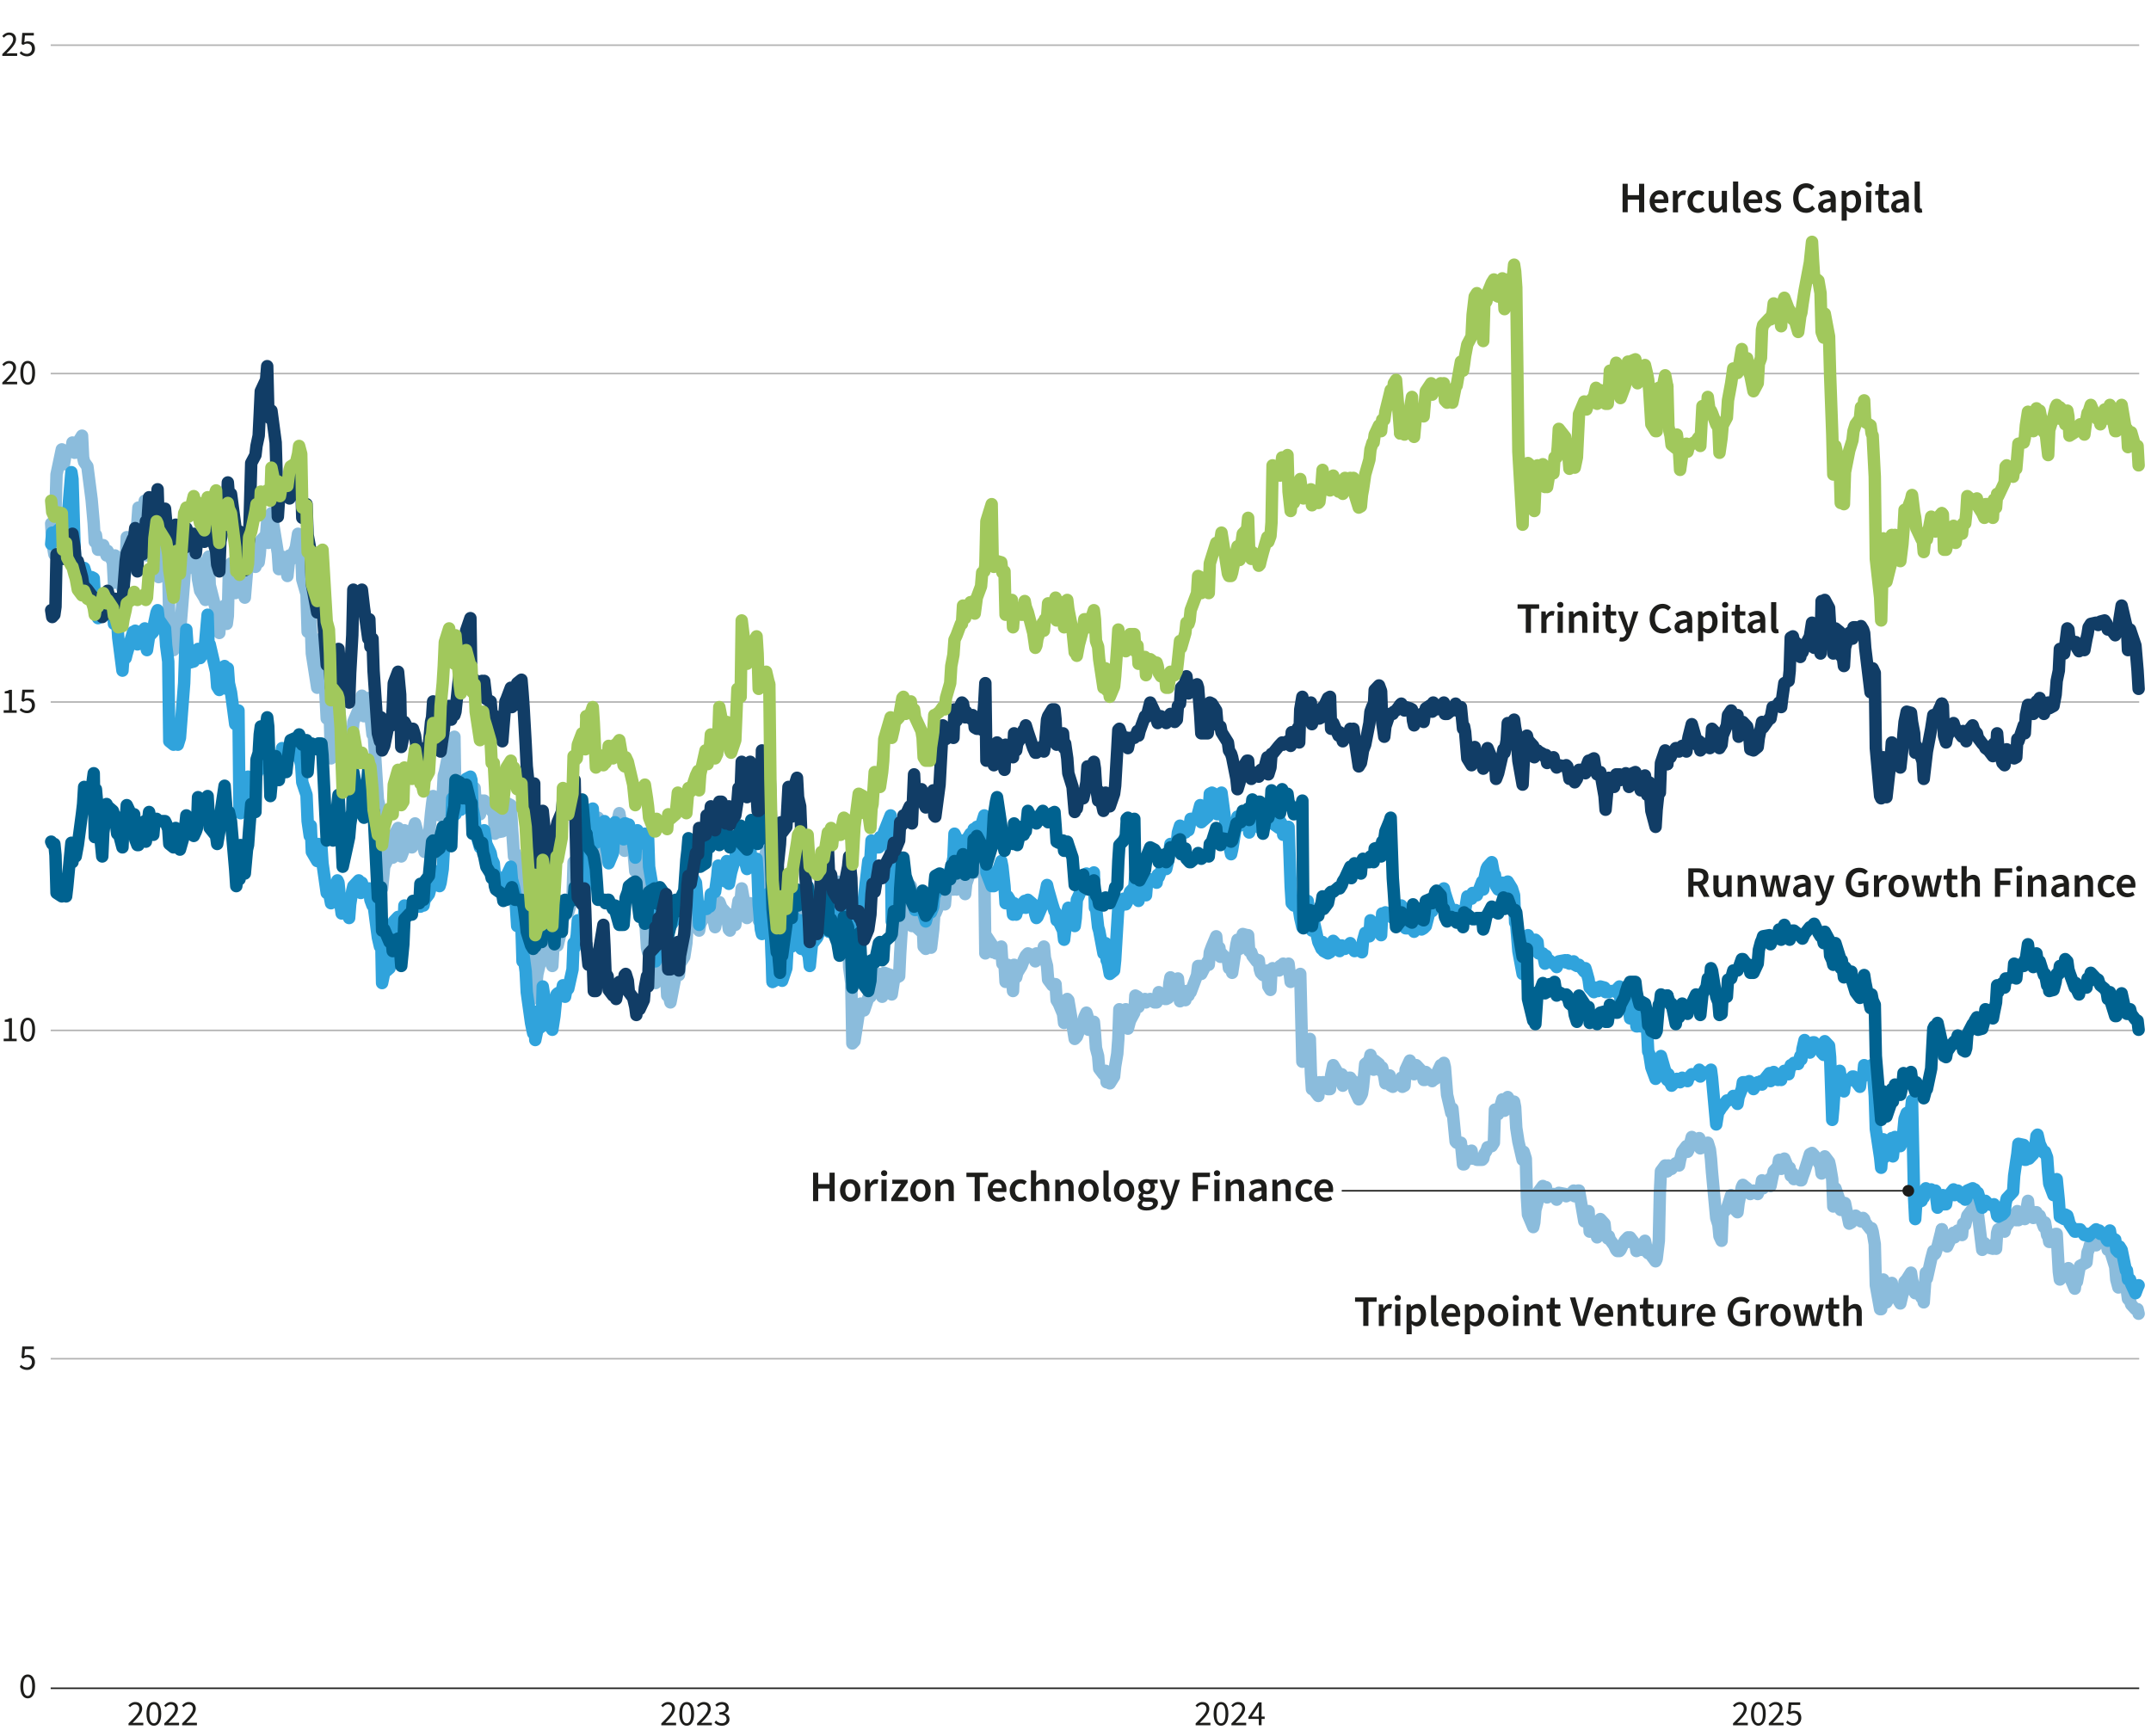 <?xml version="1.0" encoding="UTF-8"?>
<svg xmlns="http://www.w3.org/2000/svg" viewBox="0 0 345.83 279.16">
  <defs>
    <style>
      .cls-1 {
        stroke: #30a3dc;
      }

      .cls-1, .cls-2, .cls-3, .cls-4, .cls-5, .cls-6, .cls-7, .cls-8 {
        fill: none;
      }

      .cls-1, .cls-2, .cls-3, .cls-5, .cls-6, .cls-7, .cls-8 {
        stroke-linejoin: round;
      }

      .cls-1, .cls-2, .cls-3, .cls-7, .cls-8 {
        stroke-linecap: round;
        stroke-width: 2px;
      }

      .cls-9 {
        fill: #1d1d1b;
      }

      .cls-2 {
        stroke: #006290;
      }

      .cls-3 {
        stroke: #113d66;
      }

      .cls-4 {
        stroke-miterlimit: 10;
      }

      .cls-4, .cls-5 {
        stroke: #1d1d1b;
      }

      .cls-4, .cls-5, .cls-6 {
        stroke-width: .25px;
      }

      .cls-6 {
        stroke: #b2b2b2;
      }

      .cls-7 {
        stroke: #8bbcdc;
      }

      .cls-8 {
        stroke: #a1c85c;
      }
    </style>
  </defs>
  <g id="Layer_3" data-name="Layer 3">
    <path class="cls-6" d="M8.15,7.26h335.78M8.15,60.07h335.78M8.15,112.88h335.78M8.15,165.69h335.78M8.15,218.49h335.78"/>
    <g>
      <polyline class="cls-7" points="8.23 84.18 8.4 87.12 8.74 89.13 8.92 82.17 9.09 76.3 9.94 72.26 10.11 73.55 10.28 74.65 10.63 72.45 10.8 72.45 11.48 72.45 11.65 71.16 11.99 72.81 12.17 71.71 12.51 71.16 13.19 70.06 13.36 73.55 13.53 74.28 14.05 75.01 14.73 80.33 15.07 84.18 15.24 87.12 15.42 86.02 15.76 88.4 16.44 88.4 16.61 87.67 16.95 88.77 17.13 89.32 17.3 88.58 18.15 90.42 18.32 93.72 18.49 89.32 18.84 92.8 19.01 92.62 19.69 94.63 19.86 93.9 20.2 91.52 20.38 86.38 21.4 87.85 21.57 87.3 21.74 85.65 22.09 84 22.26 81.62 22.94 82.53 23.28 80.52 23.45 85.65 23.63 89.32 23.97 88.77 24.65 89.13 24.82 89.68 25.17 86.57 25.34 87.12 25.51 92.8 26.53 87.3 26.71 89.32 27.05 91.52 27.22 100.13 27.9 104.54 28.24 101.23 28.42 102.7 28.59 102.52 28.93 101.78 29.61 93.35 29.78 90.6 29.96 88.77 30.3 90.78 30.47 91.33 31.15 90.05 31.49 90.05 31.67 91.15 31.84 93.17 32.18 95 32.86 96.1 33.03 96.47 33.38 89.87 33.55 89.5 33.72 94.08 34.74 98.12 34.92 101.23 35.26 101.78 35.43 98.85 36.11 97.38 36.46 100.32 36.63 99.03 36.8 91.88 37.14 90.6 37.82 95.37 37.99 91.52 38.34 89.87 38.51 91.33 38.68 93.9 39.36 96.1 39.71 91.88 39.88 90.6 40.05 88.22 40.39 90.6 41.07 91.15 41.24 90.42 41.59 90.42 41.76 89.13 41.93 86.93 42.78 86.02 42.96 83.82 43.13 87.3 43.47 86.93 43.64 82.53 44.32 86.75 44.67 88.95 44.84 91.52 45.01 90.78 45.35 89.5 46.03 91.52 46.21 92.62 46.55 89.32 46.72 90.05 47.57 88.03 47.92 85.83 48.09 87.67 48.43 88.77 48.6 93.17 49.28 95.55 49.46 101.6 49.8 98.85 49.97 100.5 50.14 105.09 51 110.59 51.17 107.29 51.34 105.27"/>
      <polyline class="cls-7" points="51.34 105.27 51.68 103.07 51.85 102.52 52.53 115.54 52.88 115.54 53.05 116.09 53.22 121.95 53.56 116.09 54.25 114.44 54.42 112.42 54.76 116.82 54.93 121.4 55.1 124.15 55.78 121.77 56.13 123.42 56.3 120.49 56.64 118.47 56.81 116.09 57.67 114.07 58.01 114.99 58.18 111.87 58.52 115.17 59.21 112.24 59.38 113.7 59.55 114.99 59.89 118.1 60.06 117.55 60.75 128.56 61.09 130.02 61.26 137.72 61.43 142.86 61.77 139.37 62.63 137.54 62.97 137.72 63.14 137.91 63.31 134.42 64 133.14 64.34 134.97 64.51 137.72 64.85 136.81 65.02 133.51 65.88 134.42 66.22 136.26 66.39 133.51 66.73 132.41 67.42 134.97 67.59 134.42 67.76 134.61 68.1 136.26 68.27 136.99 68.96 134.42 69.3 130.76 69.47 129.29 69.64 128.01 69.98 130.76 70.67 131.12 70.84 129.47 71.18 127.82 71.35 124.7 71.52 124.15 72.21 120.67 72.55 124.52 72.72 123.6 73.06 118.47 73.23 128.92 73.92 127.64 74.09 127.64 74.43 126.35 74.6 126.72 74.94 126.17 75.63 126.54 75.8 126.91 75.97 131.49 76.31 126.72 76.48 129.66 77.17 130.94 77.51 128.74 77.68 128.92 77.85 128.74 78.19 129.11 78.88 129.29 79.05 130.39 79.39 130.02 79.56 134.06 79.73 133.87 80.76 133.69 80.93 131.12 81.27 131.12 81.44 129.11 82.13 129.47 82.3 132.77 82.64 137.72 82.81 137.17 83.15 138.64 83.84 141.02 84.01 145.61 84.18 145.97 84.52 150.56 84.69 155.69 85.38 160.83 85.72 157.71 85.89 153.68 86.06 159.73 86.4 156.61 87.09 153.68 87.26 144.32 87.6 148.72 87.77 151.29 87.94 153.49 88.8 155.33 88.97 152.39 89.14 151.29 89.48 149.46 89.65 152.03 90.34 149.09 90.51 145.97 90.85 147.26 91.02 146.16 91.36 146.71 92.05 144.32 92.22 138.64 92.39 139.01 92.73 138.27 92.9 135.52 93.59 136.44 93.93 136.99 94.1 140.11 94.27 138.09"/>
      <polyline class="cls-7" points="94.27 138.09 94.61 138.09 95.3 134.97 95.47 136.99 95.81 139.19 95.98 136.62 96.15 131.49 97.01 134.61 97.18 134.61 97.35 134.61 97.69 134.61 97.86 133.14 98.55 134.24 98.89 133.14 99.06 132.96 99.57 130.76 100.26 134.61 100.43 136.81 100.6 134.61 100.94 135.52 101.11 134.24 101.8 136.26 102.14 140.11 102.31 138.82 102.48 137.72 102.83 137.36 103.51 136.99 103.68 146.89 104.02 152.39 104.19 153.13 104.36 153.31 105.22 157.16 105.39 158.08 105.56 157.71 105.9 154.59 106.08 153.86 107.1 156.79 107.27 160.09 107.44 159.73 107.79 161.19 108.64 156.79 108.98 153.31 109.15 156.79 109.33 154.96 110.01 153.86 110.35 151.66 110.52 149.09 110.69 147.99 111.04 148.36 111.89 146.34 112.23 147.81 112.4 149.64 112.58 148.54 113.43 147.07 113.6 146.52 113.77 146.52 114.11 146.16 114.29 145.79 114.97 149.09 115.31 147.26 115.48 146.34 115.65 145.06 116 145.97 116.68 146.71 116.85 146.89 117.19 149.46 117.36 149.64 117.54 147.07 118.22 148.72 118.56 145.97 118.73 144.87 119.08 144.87 119.25 142.86 120.1 147.62 120.44 146.89 120.61 145.24 120.79 146.34 121.64 145.97 121.81 145.97 121.98 147.99 122.33 141.57 122.5 139.37 123.18 136.99 123.52 138.64 123.69 138.46 123.86 144.51 124.21 157.89 124.89 153.68 125.06 155.33 125.4 155.88 125.58 151.66 125.75 153.31 126.43 154.04 126.77 149.64 126.94 151.66 127.29 151.66 127.46 151.66 128.14 148.91 128.31 147.07 128.65 143.77 128.83 145.61 129.17 143.77 129.85 143.96 130.02 146.71 130.19 150.01 130.54 147.44 131.39 150.38 131.73 148.91 131.9 147.07 132.08 143.96 132.42 144.51 133.1 143.22 133.27 145.24 133.62 143.41 133.79 143.22 133.96 142.86 134.64 141.76 134.98 143.96 135.15 149.27 135.5 149.09 135.67 145.97 136.35 145.42 136.52 155.51 136.87 158.08 137.04 167.79 137.38 167.43 138.06 163.03 138.23 162.29"/>
      <polyline class="cls-7" points="138.23 162.29 138.4 161.38 138.75 162.29 138.92 162.48 139.6 160.46 139.94 160.28 140.12 158.44 140.29 157.89 140.63 158.44 141.31 156.61 141.48 159.18 141.83 160.28 142 159.36 142.17 156.43 143.19 156.79 143.37 159.91 143.71 157.71 143.88 157.34 144.56 156.98 144.73 153.31 145.08 147.81 145.25 147.99 145.59 147.62 146.27 142.31 146.44 142.49 146.62 148.91 146.96 146.16 147.13 148.91 148.15 149.83 148.33 147.99 148.5 152.21 148.84 152.58 149.52 151.66 149.69 152.39 150.04 149.46 150.21 147.07 150.38 146.89 151.06 145.24 151.58 143.41 151.92 145.42 152.09 143.41 152.77 141.76 152.94 140.47 153.29 143.04 153.46 142.86 153.8 143.04 154.48 141.57 154.66 141.21 154.83 140.84 155.17 143.77 155.34 142.12 156.02 140.11 156.37 140.11 156.54 138.46 156.71 140.29 157.05 139.37 157.73 138.09 157.91 138.27 158.25 139.74 158.42 153.31 158.59 150.56 159.44 151.84 159.62 153.13 159.79 152.94 160.13 153.31 160.3 152.58 160.98 152.21 161.16 154.96 161.5 154.96 161.67 157.89 162.01 155.14 162.69 156.98 162.87 159.36 163.04 155.14 163.38 157.16 163.55 156.43 164.23 155.33 164.58 154.41 164.75 154.04 164.92 153.68 165.26 153.31 166.12 153.68 166.46 154.59 166.63 153.31 166.8 153.68 167.66 153.49 167.83 152.21 168 154.04 168.34 155.33 168.51 157.53 169.19 158.44 169.54 158.26 169.71 158.26 169.88 160.83 170.22 161.38 170.91 163.03 171.08 164.49 171.25 161.56 171.59 160.64 171.76 160.83 172.44 164.86 172.79 167.06 172.96 166.88 173.13 166.69 173.47 165.78 174.16 164.49 174.33 163.58 174.67 162.84 174.84 163.39 175.01 165.59 175.87 164.31 176.04 166.14 176.21 168.53 176.55 169.81 176.72 171.83 177.41 172.74 177.75 172.19 177.92 174.03 178.09 173.11 178.43 174.21 179.12 173.11 179.29 171.46 179.63 169.44 179.8 167.06 179.97 162.29 180.66 164.13 181 162.29 181.17 164.13"/>
      <polyline class="cls-7" points="181.17 164.13 181.34 165.41 181.68 164.13 182.37 162.84 182.54 160.09 182.88 160.28 183.05 161.93 183.22 161.19 184.08 160.64 184.25 161.19 184.42 160.83 184.93 160.64 185.62 161.19 185.96 161.19 186.13 160.64 186.3 159.54 186.64 160.09 187.33 160.64 187.5 160.64 187.84 160.46 188.01 158.08 188.18 157.16 188.87 158.08 189.21 157.71 189.38 157.34 189.72 161.01 189.89 160.28 190.58 160.83 190.75 159.36 191.09 160.09 191.26 159.36 191.43 159.54 192.46 156.79 192.63 155.33 192.97 155.33 193.14 156.61 194.17 154.59 194.34 155.14 194.51 153.13 194.85 152.21 195.54 150.56 195.71 152.39 196.05 152.39 196.22 153.86 196.39 153.31 197.42 154.41 197.59 155.69 197.93 155.69 198.1 156.43 198.79 151.84 198.96 151.11 199.3 152.58 199.47 151.66 199.81 150.19 200.5 150.38 200.67 150.38 200.84 152.94 201.18 153.13 201.35 153.68 202.04 154.59 202.38 154.41 202.55 155.88 202.72 156.43 203.06 156.79 203.75 156.06 203.92 158.63 204.26 159.18 204.43 155.88 204.6 155.69 205.63 156.06 205.8 155.33 206.14 155.14 206.31 154.96 207 156.06 207.17 154.96 207.51 157.89 207.68 157.53 208.02 156.98 208.71 157.34 208.88 157.16 209.05 156.61 209.39 170.73 209.56 167.61 210.25 167.98 210.59 167.06 210.76 172.56 210.93 175.13 211.27 175.31 211.96 176.23 212.13 174.03 212.47 174.76 212.64 174.03 212.81 174.03 213.5 175.13 213.84 175.13 214.01 172.93 214.35 171.28 215.21 172.74 215.38 173.85 215.72 172.74 215.89 174.58 216.24 173.66 216.92 173.3 217.09 173.3 217.26 173.66 217.6 173.85 217.77 175.31 218.46 176.78 218.8 176.23 218.97 175.86 219.14 174.76 219.49 171.09 220.17 170.54 220.34 169.63 220.68 170.73 220.85 172.01 221.02 170.54 221.71 171.09 222.05 172.19 222.22 171.64 222.56 173.11 222.74 174.21 223.42 172.93 223.59 174.58 223.93 174.76 224.1 174.58 224.45 174.03 225.13 174.4"/>
      <polyline class="cls-7" points="225.13 174.4 225.3 173.3 225.47 174.76 225.81 174.58 225.99 172.01 226.67 170.54 227.01 171.46 227.18 172.01 227.35 172.74 227.7 171.28 228.55 172.19 228.89 173.66 229.06 173.66 229.24 172.38 230.09 173.3 230.26 173.85 230.43 173.66 230.77 173.48 230.95 172.74 231.63 171.28 231.8 171.46 232.14 170.91 232.31 171.64 232.66 176.05 233.34 178.98 233.51 178.25 234.03 183.56 234.2 183.75 234.88 183.75 235.22 187.23 235.39 187.23 235.56 185.03 235.91 186.5 236.59 185.03 236.76 186.31 237.1 186.31 237.45 186.5 238.3 186.5 238.47 186.31 238.64 185.58 238.99 185.03 239.16 184.48 239.84 184.3 240.18 183.75 240.35 178.43 240.53 178.8 240.87 179.16 241.55 176.78 241.72 177.33 241.89 178.61 242.24 177.15 242.41 176.41 243.09 177.51 243.43 177.15 243.6 178.06 243.78 181.36 244.12 183.56 244.8 186.5 244.97 185.21 245.31 186.31 245.49 192.55 245.66 195.3 246.51 197.32 246.68 196.58 246.85 194.56 247.2 193.28 247.37 191.63 248.05 190.71 248.39 191.63 248.56 190.9 248.74 192.55 249.08 192.18 249.76 192 249.93 192.36 250.28 192.91 250.45 192.55 250.62 191.81 251.64 192 251.81 192.36 251.99 192.18 252.33 192.18 253.01 191.45 253.18 192.36 253.53 192.36 253.7 191.45 253.87 191.45 254.72 196.4 254.89 195.85 255.06 194.93 255.41 194.75 255.58 198.05 256.26 198.05 256.6 197.5 256.78 198.97 256.95 198.42 257.29 196.03 257.97 196.77 258.14 198.42 258.49 199.15 258.66 198.78 258.83 199.33 259.51 200.25 259.85 200.98 260.03 201.17 260.37 201.17 260.54 200.98 261.22 199.52 261.39 199.33 261.74 198.97 261.91 199.7 262.08 198.97 262.93 200.07 263.1 201.17 263.28 200.98 263.62 200.25 263.79 200.98 264.47 199.52 264.82 201.35 264.99 201.53 265.16 200.98 265.5 201.9 266.18 202.82 266.35 202.45 266.7 199.52 266.87 191.81 267.04 188.33 267.72 187.41 268.07 188.33"/>
      <polyline class="cls-7" points="268.07 188.33 268.24 187.41 268.58 187.96 268.75 187.96 269.43 187.05 269.6 187.05 269.95 187.41 270.12 186.5 270.46 185.21 271.14 184.3 271.32 185.21 271.49 184.85 272 182.83 272.68 183.75 273.03 183.93 273.2 183.01 273.37 184.66 273.71 184.11 274.39 184.11 274.57 183.75 274.91 184.85 275.08 186.31 275.25 188.51 275.93 195.85 276.28 196.95 276.45 198.78 276.79 199.52 276.96 195.11 277.64 194.38 277.82 193.83 278.33 192.18 278.67 194.2 279.35 194.93 279.53 193.46 280.04 190.9 280.21 190.53 280.89 191.08 281.24 191.81 281.41 192 281.92 191.45 282.6 192 282.78 191.45 283.12 190.9 283.29 189.8 283.46 191.08 284.49 189.61 284.66 190.71 285 189.06 285.17 188.33 285.86 187.6 286.03 186.5 286.37 187.96 286.54 187.41 286.88 186.31 287.57 187.96 287.74 187.78 287.91 189.06 288.25 188.7 288.42 189.61 289.11 189.25 289.45 189.8 289.62 189.8 289.79 189.25 290.13 188.33 290.99 185.58 291.33 185.4 291.5 185.58 291.67 185.76 292.36 186.86 292.7 187.41 292.87 188.7 293.21 187.23 293.38 185.95 294.07 186.86 294.24 187.6 294.58 189.61 294.75 194.01 295.09 191.08 295.78 193.1 295.95 194.56 296.12 193.28 296.46 193.46 296.63 193.46 297.32 196.77 297.66 196.58 297.83 195.85 298 196.03 298.34 195.48 299.03 196.03 299.2 196.4 299.54 195.85 299.71 196.03 299.88 196.58 300.74 197.68 300.91 197.5 301.08 198.05 301.42 200.07 301.59 206.67 302.28 210.52 302.45 210.52 302.79 205.75 302.96 208.13 303.3 209.42 303.99 208.13 304.16 206.3 304.33 208.13 304.67 208.13 305.53 209.6 305.87 208.13 306.04 207.77 306.21 206.12 306.55 205.75 307.24 204.65 307.41 205.75 307.75 207.22 307.92 207.95 308.09 207.22 308.95 208.68 309.12 207.4 309.29 209.42 309.63 204.65 309.8 205.57 310.49 202.45 310.83 201.17 311 201.72 311.17 201.53 311.51 200.43 312.2 197.68"/>
      <polyline class="cls-7" points="312.2 197.68 312.37 198.78 312.54 200.07 312.88 200.07 313.05 200.43 314.08 198.23 314.25 198.97 314.42 198.23 314.76 197.87 315.45 198.6 315.62 196.77 315.96 196.95 316.13 196.21 316.3 195.48 317.16 194.38 317.33 194.2 317.5 193.83 317.84 193.46 318.01 195.3 318.7 200.98 319.04 199.88 319.21 200.25 319.72 200.62 320.41 200.8 320.58 200.07 320.92 200.8 321.09 198.23 321.26 197.68 321.95 197.32 322.29 198.05 322.46 197.13 322.63 197.13 323.66 195.66 323.83 195.3 324.17 196.21 324.34 194.75 324.51 196.21 325.37 195.66 325.54 196.03 325.71 195.11 326.05 193.1 326.22 195.11 326.91 195.85 327.25 194.93 327.42 194.93 327.59 195.48 327.93 195.48 328.62 197.32 328.79 196.58 329.13 198.6 329.3 198.78 329.47 199.7 330.16 199.7 330.5 198.42 330.67 198.42 331.01 204.47 331.18 205.75 331.87 205.02 332.04 205.02 332.38 204.47 332.55 203.92 332.72 205.2 333.58 207.22 333.75 205.75 333.92 206.12 334.26 204.28 334.43 203.55 335.12 203.18 335.46 203 335.63 201.35 335.8 200.98 336.15 199.7 337 200.25 337.34 199.7 337.51 199.52 337.69 199.33 338.37 199.52 338.71 200.07 338.88 200.98 339.22 200.25 339.4 201.53 340.08 203.73 340.25 205.75 340.59 207.03 340.76 205.75 341.11 205.38 341.79 207.03 341.96 207.58 342.13 208.87 342.47 209.23 342.65 209.78 343.33 210.52 343.67 210.52 343.84 211.25"/>
    </g>
    <line class="cls-5" x1="8.15" y1="271.48" x2="343.93" y2="271.48"/>
    <g>
      <polyline class="cls-1" points="8.23 87.48 8.4 85.65 8.74 86.02 8.92 86.38 9.09 85.47 9.94 84.73 10.11 84.92 10.28 85.28 10.63 84.92 10.8 84.18 11.48 75.93 11.65 77.03 11.99 87.85 12.17 92.25 12.51 92.07 13.19 92.07 13.36 92.07 13.53 91.33 14.05 92.98 14.73 92.8 15.07 92.98 15.24 95.73 15.42 95.37 15.76 99.4 16.44 97.2 16.61 96.65 16.95 97.38 17.13 98.12 17.3 97.75 18.15 97.38 18.32 100.32 18.49 97.2 18.84 99.77 19.01 102.52 19.69 107.84 19.86 105.45 20.2 105.82 20.38 105.09 21.4 101.6 21.57 102.33 21.74 101.42 22.09 103.62 22.26 103.25 22.94 101.42 23.28 101.05 23.45 103.8 23.63 104.54 23.97 102.33 24.65 101.6 24.82 100.13 25.17 98.48 25.34 98.12 25.51 99.58 26.53 101.05 26.71 103.8 27.05 106.37 27.22 119.2 27.9 119.75 28.24 116.82 28.42 119.02 28.59 119.75 28.93 118.65 29.61 109.85 29.78 104.72 29.96 101.23 30.3 106.19 30.47 106.55 31.15 106.37 31.49 105.82 31.67 104.9 31.84 104.35 32.18 105.82 32.86 104.72 33.03 102.88 33.38 98.85 33.55 104.35 33.72 103.62 34.74 108.02 34.92 110.4 35.26 110.95 35.43 108.57 36.11 107.1 36.46 110.77 36.63 107.47 36.8 109.85 37.14 111.32 37.82 116.45 37.99 115.9 38.34 114.25 38.51 130.57 38.68 130.76 39.36 128.92 39.71 128.56 39.88 124.89 40.05 125.99 40.39 125.44 41.07 125.44 41.24 124.52 41.59 123.6 41.76 123.42 41.93 123.6 42.78 122.14 42.96 122.87 43.13 123.05 43.47 124.52 43.64 123.79 44.32 121.95 44.67 122.32 44.84 122.5 45.01 122.69 45.35 120.3 46.03 121.22 46.21 121.59 46.55 121.04 46.72 121.4 47.57 121.04 47.92 121.77 48.09 121.59 48.43 123.05 48.6 125.8 49.28 127.82 49.46 132.04 49.8 134.42 49.97 132.77 50.14 136.99 51 138.46 51.17 135.71 51.34 138.27"/>
      <polyline class="cls-1" points="51.34 138.27 51.68 136.26 51.85 138.82 52.53 143.59 52.88 143.59 53.05 144.32 53.22 145.24 53.56 143.96 54.25 141.57 54.42 141.94 54.76 145.61 54.93 146.89 55.1 146.71 55.78 146.34 56.13 147.62 56.3 145.42 56.64 143.22 56.81 142.49 57.67 141.57 58.01 143.59 58.18 141.94 58.52 143.04 59.21 143.22 59.38 142.86 59.55 144.69 59.89 145.61 60.06 145.42 60.75 150.74 61.09 152.21 61.26 149.27 61.43 158.08 61.77 156.43 62.63 155.69 62.97 153.68 63.14 152.03 63.31 148.17 64 147.44 64.34 148.17 64.51 149.46 64.85 149.46 65.02 145.61 65.88 145.79 66.22 146.16 66.39 145.97 66.73 145.06 67.42 145.79 67.59 145.79 67.76 145.61 68.1 145.61 68.27 144.69 68.96 143.77 69.3 142.49 69.47 141.02 69.64 140.11 69.98 140.11 70.67 142.49 70.84 141.94 71.18 139.74 71.35 136.81 71.52 134.24 72.21 132.77 72.55 133.32 72.72 128.37 73.06 129.11 73.23 130.94 73.92 128.19 74.09 130.21 74.43 127.64 74.6 126.72 74.94 125.25 75.63 124.89 75.8 125.44 75.97 129.84 76.31 131.67 76.48 133.87 77.17 136.26 77.51 135.89 77.68 134.42 77.85 133.51 78.19 135.71 78.88 137.17 79.05 138.09 79.39 138.82 79.56 140.84 79.73 140.66 80.76 143.41 80.93 141.94 81.27 141.76 81.44 140.84 82.13 139.37 82.3 141.39 82.64 142.67 82.81 143.59 83.15 148.91 83.84 149.09 84.01 154.59 84.18 153.68 84.52 156.24 84.69 159.54 85.38 164.49 85.72 166.14 85.89 162.66 86.06 167.24 86.4 165.59 87.09 165.04 87.26 158.63 87.6 160.83 87.77 162.84 87.94 164.31 88.8 165.59 88.97 164.49 89.14 163.39 89.48 159.91 89.65 159.73 90.34 159.36 90.51 158.44 90.85 160.28 91.02 159.36 91.36 158.99 92.05 155.88 92.22 151.66 92.39 152.39 92.73 150.38 92.9 147.99 93.59 149.09 93.93 147.62 94.1 139.01 94.27 132.41"/>
      <polyline class="cls-1" points="94.27 132.41 94.61 132.59 95.3 130.02 95.47 132.96 95.81 135.52 95.98 132.96 96.15 132.77 97.01 133.32 97.18 132.04 97.35 135.52 97.69 137.36 97.86 138.82 98.55 137.17 98.89 132.22 99.06 134.97 99.57 133.51 100.26 134.97 100.43 132.41 100.6 132.41 100.94 132.59 101.11 132.59 101.8 135.71 102.14 137.91 102.31 134.79 102.48 133.51 102.83 135.71 103.51 134.79 103.68 134.06 104.02 134.61 104.19 134.42 104.36 139.37 105.22 144.51 105.39 154.59 105.56 151.11 105.9 148.54 106.08 148.72 107.1 146.34 107.27 152.94 107.44 148.91 107.79 148.91 108.64 147.62 108.98 145.61 109.15 147.26 109.33 144.87 110.01 144.87 110.35 143.41 110.52 141.39 110.69 140.84 111.04 140.47 111.89 141.94 112.23 145.79 112.4 148.72 112.58 145.61 113.43 146.16 113.6 146.16 113.77 145.79 114.11 145.79 114.29 143.77 114.97 143.41 115.31 141.02 115.48 139.19 115.65 140.47 116 141.39 116.68 141.76 116.85 138.46 117.19 142.12 117.36 141.21 117.54 140.29 118.22 137.91 118.56 135.89 118.73 135.34 119.08 138.27 119.25 136.44 120.1 139.74 120.44 139.37 120.61 136.26 120.79 138.27 121.64 138.09 121.81 140.66 121.98 145.42 122.33 149.46 122.5 150.19 123.18 144.69 123.52 145.61 123.69 143.59 123.86 147.99 124.21 157.89 124.89 157.53 125.06 157.16 125.4 155.88 125.58 155.14 125.75 157.71 126.43 155.69 126.77 149.46 126.94 151.66 127.29 152.21 127.46 147.07 128.14 148.36 128.31 148.72 128.65 147.99 128.83 152.58 129.17 152.21 129.85 153.31 130.02 153.68 130.19 155.33 130.54 151.84 131.39 150.74 131.73 149.83 131.9 149.46 132.08 147.81 132.42 148.17 133.1 148.17 133.27 149.83 133.62 147.44 133.79 148.17 133.96 147.07 134.64 143.77 134.98 145.42 135.15 145.61 135.5 144.32 135.67 145.97 136.35 147.26 136.52 151.66 136.87 146.89 137.04 150.01 137.38 148.72 138.06 147.62 138.23 149.46"/>
      <polyline class="cls-1" points="138.23 149.46 138.4 148.54 138.75 146.52 138.92 144.32 139.6 138.46 139.94 138.09 140.12 135.16 140.29 136.44 140.63 136.26 141.31 136.26 141.48 134.61 141.83 135.71 142 134.24 142.17 133.69 143.19 131.12 143.37 148.17 143.71 145.97 143.88 144.14 144.56 144.69 144.73 144.14 145.08 142.31 145.25 142.12 145.59 143.96 146.27 143.96 146.44 143.41 146.62 143.96 146.96 145.42 147.13 146.34 148.15 144.32 148.33 143.96 148.5 147.07 148.84 148.17 149.52 145.61 149.69 146.71 150.04 145.79 150.21 143.77 150.38 143.77 151.06 141.39 151.58 140.66 151.92 141.94 152.09 141.76 152.77 139.92 152.94 139.74 153.29 137.91 153.46 134.06 153.8 134.79 154.48 138.46 154.66 137.36 154.83 135.16 155.17 136.62 155.34 135.16 156.02 134.06 156.37 134.79 156.54 133.32 156.71 133.87 157.05 132.96 157.73 132.77 157.91 132.22 158.25 131.12 158.42 132.04 158.59 140.29 159.44 142.49 159.62 142.49 159.79 142.49 160.13 141.76 160.3 140.47 160.98 138.46 161.16 139.37 161.5 142.49 161.67 145.24 162.01 144.14 162.69 145.24 162.87 147.07 163.04 145.24 163.38 147.07 163.55 146.34 164.23 145.97 164.58 145.06 164.75 144.87 164.92 145.97 165.26 144.69 166.12 145.42 166.46 147.07 166.63 147.62 166.8 147.44 167.66 145.42 167.83 144.69 168 143.96 168.34 142.31 168.51 143.04 169.19 145.42 169.54 146.52 169.71 146.71 169.88 147.99 170.22 148.17 170.91 149.64 171.08 151.11 171.25 149.64 171.59 146.71 171.76 145.97 172.44 146.89 172.79 148.91 172.96 147.62 173.13 144.69 173.47 143.96 174.16 142.31 174.33 141.39 174.67 140.47 174.84 140.66 175.01 142.49 175.87 140.29 176.04 145.97 176.21 145.97 176.55 149.09 176.72 149.64 177.41 153.31 177.75 151.66 177.92 154.41 178.09 154.78 178.43 156.61 179.12 156.06 179.29 154.41 179.63 148.72 179.8 145.97 179.97 145.97 180.66 144.51 181 145.42 181.17 145.06"/>
      <polyline class="cls-1" points="181.17 145.06 181.34 144.69 181.68 143.41 182.37 142.67 182.54 140.66 182.88 142.12 183.05 144.87 183.22 143.96 184.08 143.22 184.25 143.96 184.42 141.94 184.93 141.39 185.62 141.76 185.96 141.94 186.13 140.66 186.3 141.02 186.64 140.11 187.33 139.56 187.5 139.74 187.84 138.27 188.01 136.99 188.18 135.71 188.87 136.07 189.21 135.52 189.38 133.87 189.72 132.77 189.89 133.14 190.58 133.87 190.75 133.32 191.09 133.51 191.26 132.77 191.43 131.67 192.46 131.67 192.63 130.76 192.97 129.47 193.14 132.22 194.17 131.31 194.34 130.39 194.51 127.64 194.85 127.46 195.54 127.82 195.71 130.94 196.05 129.66 196.22 128.56 196.39 127.46 197.42 135.16 197.59 135.71 197.93 137.36 198.1 136.62 198.79 132.41 198.96 131.31 199.3 132.77 199.47 131.49 199.81 131.31 200.5 131.49 200.67 131.49 200.84 133.87 201.18 132.04 201.35 130.02 202.04 131.12 202.38 132.41 202.55 133.14 202.72 133.14 203.06 131.86 203.75 130.94 203.92 131.86 204.26 130.02 204.43 130.76 204.6 132.41 205.63 133.14 205.8 132.04 206.14 132.59 206.31 134.24 207 133.87 207.17 132.96 207.51 142.49 207.68 145.24 208.02 145.61 208.71 145.42 208.88 146.52 209.05 147.62 209.39 149.09 209.56 147.07 210.25 144.87 210.59 147.81 210.76 149.09 210.93 149.64 211.27 148.36 211.96 151.48 212.13 151.84 212.47 152.58 212.64 151.48 212.81 152.94 213.5 153.31 213.84 153.13 214.01 152.58 214.35 151.29 215.21 152.21 215.38 152.94 215.72 152.03 215.89 152.58 216.24 152.58 216.92 151.84 217.09 151.66 217.26 152.03 217.6 152.58 217.77 152.94 218.46 152.76 218.8 152.58 218.97 153.13 219.14 151.29 219.49 150.01 220.17 150.56 220.34 147.99 220.68 148.72 220.85 149.64 221.02 148.36 221.71 148.72 222.05 150.38 222.22 146.89 222.56 146.89 222.74 146.71 223.42 147.07 223.59 146.89 223.93 147.62 224.1 146.71 224.45 146.34 225.13 145.97"/>
      <polyline class="cls-1" points="225.13 145.97 225.3 145.61 225.47 147.44 225.81 149.09 225.99 149.27 226.67 149.27 227.01 148.72 227.18 149.09 227.35 149.83 227.7 147.99 228.55 149.46 228.89 149.27 229.06 149.09 229.24 148.91 230.09 145.61 230.26 146.52 230.43 145.42 230.77 144.87 230.95 143.41 231.63 144.14 231.8 144.14 232.14 142.86 232.31 143.59 232.66 144.69 233.34 146.71 233.51 147.07 234.03 146.34 234.2 147.62 234.88 146.52 235.22 146.71 235.39 146.89 235.56 146.34 235.91 144.14 236.59 144.51 236.76 143.59 237.1 143.96 237.45 143.96 238.3 141.76 238.47 143.04 238.64 141.39 238.99 139.74 239.16 139.37 239.84 138.64 240.18 140.47 240.35 140.66 240.53 142.49 240.87 143.04 241.55 141.94 241.72 142.86 241.89 142.86 242.24 142.49 242.41 141.76 243.09 142.86 243.43 143.96 243.6 148.36 243.78 148.72 244.12 152.94 244.8 156.61 244.97 152.94 245.31 151.48 245.49 152.21 245.66 150.38 246.51 152.58 246.68 152.58 246.85 151.11 247.2 151.48 247.37 153.31 248.05 153.31 248.39 154.96 248.56 153.68 248.74 154.41 249.08 154.41 249.76 154.96 249.93 154.96 250.28 155.51 250.45 155.14 250.62 154.59 251.64 154.41 251.81 154.78 251.99 154.41 252.33 154.96 253.01 154.59 253.18 155.14 253.53 155.33 253.7 155.33 253.87 155.14 254.72 156.24 254.89 155.69 255.06 156.24 255.41 157.53 255.58 158.81 256.26 159.54 256.6 158.81 256.78 159.36 256.95 159.36 257.29 158.63 257.97 158.81 258.14 159.54 258.49 159.54 258.66 159.54 258.83 159.36 259.51 159.36 259.85 159.54 260.03 158.99 260.37 158.63 260.54 160.83 261.22 160.64 261.39 160.09 261.74 159.36 261.91 162.29 262.08 163.76 262.93 163.39 263.1 165.04 263.28 165.04 263.62 162.66 263.79 165.04 264.47 164.31 264.82 165.59 264.99 169.08 265.16 169.44 265.5 171.64 266.18 173.48 266.35 173.3 266.7 172.01 266.87 171.28 267.04 169.81 267.72 172.19 268.07 173.66"/>
      <polyline class="cls-1" points="268.07 173.66 268.24 172.74 268.58 174.21 268.75 174.58 269.43 173.85 269.6 173.48 269.95 173.85 270.12 174.03 270.46 173.3 271.14 173.66 271.32 173.85 271.49 173.3 272 172.74 272.68 172.74 273.03 172.56 273.2 172.01 273.37 173.11 273.71 172.38 274.39 172.56 274.57 172.56 274.91 172.19 275.08 172.01 275.25 173.3 275.93 180.81 276.28 178.61 276.45 178.61 276.79 178.06 276.96 177.88 277.64 176.96 277.82 176.96 278.33 176.78 278.67 176.23 279.35 177.51 279.53 176.41 280.04 175.13 280.21 174.03 280.89 174.03 281.24 173.85 281.41 174.03 281.92 175.13 282.6 174.03 282.78 174.4 283.12 173.85 283.29 174.4 283.46 173.85 284.49 172.56 284.66 173.85 285 173.11 285.17 172.38 285.86 173.66 286.03 173.3 286.37 173.66 286.54 172.74 286.88 172.19 287.57 172.74 287.74 171.83 287.91 171.28 288.25 171.28 288.42 170.91 289.11 171.09 289.45 169.81 289.62 170.36 289.79 168.71 290.13 167.24 290.99 169.26 291.33 167.79 291.5 167.61 291.67 167.61 292.36 168.34 292.7 168.71 292.87 169.26 293.21 169.63 293.38 167.43 294.07 168.16 294.24 169.99 294.58 180.08 294.75 178.25 295.09 173.3 295.78 172.19 295.95 173.3 296.12 174.4 296.46 175.5 296.63 174.21 297.32 173.66 297.66 173.3 297.83 173.11 298 173.11 298.34 173.85 299.03 174.76 299.2 173.3 299.54 173.11 299.71 171.28 299.88 171.83 300.74 171.83 300.91 171.28 301.08 171.83 301.42 176.23 301.59 181.55 302.28 186.13 302.45 187.78 302.79 183.2 302.96 186.13 303.3 184.48 303.99 183.38 304.16 183.01 304.33 185.95 304.67 182.83 305.53 184.3 305.87 183.56 306.04 181.73 306.21 179.9 306.55 178.98 307.24 178.61 307.41 176.96 307.75 192.73 307.92 196.03 308.09 193.46 308.95 193.1 309.12 191.81 309.29 192.55 309.63 191.08 309.8 191.45 310.49 191.26 310.83 191.63 311 191.63 311.17 191.45 311.51 194.2 312.2 192.55"/>
      <polyline class="cls-1" points="312.2 192.55 312.37 192.18 312.54 193.65 312.88 193.65 313.05 192.55 314.08 191.26 314.25 192.18 314.42 192 314.76 191.45 315.45 192.55 315.62 192.55 315.96 192.91 316.13 192.73 316.3 191.45 317.16 191.08 317.33 191.81 317.5 191.26 317.84 191.81 318.01 191.81 318.7 194.2 319.04 193.65 319.21 193.1 319.72 193.65 320.41 193.83 320.58 193.65 320.92 194.56 321.09 195.48 321.26 195.66 321.95 195.3 322.29 194.93 322.46 193.46 322.63 192.73 323.66 191.63 323.83 189.06 324.17 186.68 324.34 185.58 324.51 183.93 325.37 184.11 325.54 186.5 325.71 186.5 326.05 185.03 326.22 186.31 326.91 185.58 327.25 184.11 327.42 182.65 327.59 182.46 327.93 183.93 328.62 185.4 328.79 185.21 329.13 186.13 329.3 188.51 329.47 190.35 330.16 192.18 330.5 191.26 330.67 189.61 331.01 193.1 331.18 195.66 331.87 196.03 332.04 195.3 332.38 195.48 332.55 196.03 332.72 196.77 333.58 198.05 333.75 198.05 333.92 197.68 334.26 197.68 334.43 197.68 335.12 198.6 335.46 198.42 335.63 198.42 335.8 198.78 336.15 198.42 337 197.68 337.34 198.05 337.51 197.87 337.69 198.42 338.37 198.42 338.71 199.33 338.88 199.52 339.22 197.87 339.4 198.97 340.08 199.33 340.25 200.98 340.59 201.35 340.76 200.43 341.11 200.98 341.79 204.28 341.96 204.28 342.13 205.75 342.47 205.75 342.65 206.48 343.33 207.95 343.67 207.03 343.84 206.67"/>
    </g>
    <g>
      <polyline class="cls-2" points="8.23 135.34 8.4 135.71 8.74 135.71 8.92 137.54 9.09 143.59 9.94 144.14 10.11 141.39 10.28 141.94 10.63 144.14 10.8 142.67 11.48 135.52 11.65 138.64 11.99 135.52 12.17 137.72 12.51 135.89 13.19 130.76 13.36 129.29 13.53 126.54 14.05 128.19 14.73 126.91 15.07 124.34 15.24 134.61 15.42 126.91 15.76 130.76 16.44 137.72 16.61 133.87 16.95 131.49 17.13 129.29 17.3 129.66 18.15 130.39 18.32 130.94 18.49 131.12 18.84 134.06 19.01 133.69 19.69 136.26 19.86 132.22 20.2 132.22 20.38 129.47 21.4 131.67 21.57 130.94 21.74 134.97 22.09 135.89 22.26 135.89 22.94 133.14 23.28 132.04 23.45 135.34 23.63 133.51 23.97 130.57 24.65 134.24 24.82 132.22 25.17 131.67 25.34 132.04 25.51 132.04 26.53 132.04 26.71 132.41 27.05 133.32 27.22 135.71 27.9 136.26 28.24 133.14 28.42 135.16 28.59 136.26 28.93 136.62 29.61 134.24 29.78 132.96 29.96 131.12 30.3 132.41 30.47 133.87 31.15 134.42 31.49 133.69 31.67 133.14 31.84 128.19 32.18 130.02 32.86 131.12 33.03 129.47 33.38 128.01 33.55 131.12 33.72 133.14 34.74 134.42 34.92 135.71 35.26 133.69 35.43 130.94 36.11 126.35 36.46 130.76 36.63 130.39 36.8 130.57 37.14 132.04 37.82 139.92 37.99 142.49 38.34 139.74 38.51 141.39 38.68 135.89 39.36 140.47 39.71 136.62 39.88 135.89 40.05 133.51 40.39 129.29 41.07 130.57 41.24 122.14 41.59 121.04 41.76 118.1 41.93 116.82 42.78 116.64 42.96 115.35 43.13 116.82 43.47 128.01 43.64 126.17 44.32 121.59 44.67 124.34 44.84 125.44 45.01 123.79 45.35 124.15 46.03 124.15 46.21 122.5 46.55 119.94 46.72 119.02 47.57 118.65 47.92 119.2 48.09 118.1 48.43 119.02 48.6 119.75 49.28 119.02 49.46 124.15 49.8 119.57 49.97 119.57 50.14 119.57 51 120.49 51.17 119.57 51.34 119.57"/>
      <polyline class="cls-2" points="51.34 119.57 51.68 119.57 51.85 121.4 52.53 135.16 52.88 134.42 53.05 132.22 53.22 131.31 53.56 135.16 54.25 129.47 54.42 127.82 54.76 133.87 54.93 135.52 55.1 139.37 55.78 136.26 56.13 134.61 56.3 132.59 56.64 130.39 56.81 124.15 57.67 128.92 58.01 130.02 58.18 130.76 58.52 131.49 59.21 123.79 59.38 127.46 59.55 129.47 59.89 129.47 60.06 130.39 60.75 144.32 61.09 142.86 61.26 142.67 61.43 149.64 61.77 149.46 62.63 151.48 62.97 151.11 63.14 152.94 63.31 151.48 64 150.93 64.34 152.94 64.51 155.33 64.85 151.84 65.02 147.81 65.88 146.89 66.22 147.07 66.39 144.87 66.73 144.87 67.42 145.24 67.59 142.12 67.76 142.67 68.1 144.69 68.27 141.76 68.96 140.84 69.3 137.17 69.47 135.34 69.64 135.16 69.98 136.99 70.67 136.44 70.84 134.42 71.18 132.96 71.35 133.87 71.52 134.24 72.21 132.22 72.55 136.07 72.72 131.31 73.06 129.66 73.23 125.44 73.92 125.8 74.09 128.01 74.43 128.37 74.6 128.01 74.94 126.17 75.63 128.92 75.8 129.11 75.97 134.06 76.31 133.51 76.48 133.69 77.17 135.89 77.51 135.52 77.68 137.17 77.85 137.72 78.19 139.37 78.88 140.47 79.05 141.21 79.39 140.66 79.56 142.49 79.73 143.04 80.76 143.77 80.93 144.87 81.27 144.69 81.44 144.69 82.13 143.04 82.3 142.67 82.64 144.14 82.81 144.69 83.15 144.69 83.84 144.69 84.01 145.24 84.18 145.61 84.52 148.17 84.69 149.83 85.38 152.03 85.72 152.58 85.89 150.38 86.06 152.21 86.4 151.29 87.09 151.48 87.26 145.24 87.6 147.07 87.77 147.62 87.94 149.64 88.8 147.26 88.97 148.72 89.14 151.84 89.48 144.69 89.65 145.42 90.34 149.83 90.51 146.34 90.85 144.69 91.02 146.89 91.36 145.24 92.05 144.69 92.22 144.69 92.39 142.67 92.73 144.69 92.9 134.06 93.59 128.56 93.93 132.41 94.1 134.24 94.27 134.06"/>
      <polyline class="cls-2" points="94.27 134.06 94.61 136.26 95.3 137.17 95.47 137.72 95.81 139.74 95.98 142.12 96.15 144.69 97.01 144.69 97.18 144.69 97.35 145.24 97.69 144.69 97.86 144.69 98.55 146.16 98.89 145.61 99.06 146.89 99.57 148.72 100.26 148.72 100.43 146.52 100.6 144.32 100.94 143.41 101.11 142.49 101.8 141.94 102.14 141.76 102.31 141.94 102.48 144.69 102.83 147.44 103.51 146.89 103.68 148.54 104.02 148.36 104.19 145.42 104.36 143.41 105.22 142.86 105.39 145.24 105.56 143.96 105.9 145.42 106.08 142.67 107.1 144.14 107.27 145.61 107.44 150.38 107.79 148.91 108.64 144.69 108.98 146.52 109.15 145.97 109.33 144.69 110.01 143.22 110.35 138.27 110.52 136.81 110.69 134.79 111.04 137.91 111.89 135.16 112.23 137.17 112.4 139.37 112.58 139.37 113.43 138.82 113.6 136.44 113.77 136.44 114.11 136.26 114.29 132.59 114.97 134.42 115.31 134.24 115.48 134.42 115.65 135.89 116 134.61 116.68 133.14 116.85 134.06 117.19 134.79 117.36 136.26 117.54 134.79 118.22 134.42 118.56 134.24 118.73 134.61 119.08 132.77 119.25 135.71 120.1 136.62 120.44 135.16 120.61 135.34 120.79 131.86 121.64 132.04 121.81 135.71 121.98 135.16 122.33 134.06 122.5 125.07 123.18 130.94 123.52 132.41 123.69 131.12 123.86 135.34 124.21 146.16 124.89 153.13 125.06 152.58 125.4 156.43 125.58 151.11 125.75 153.68 126.43 148.72 126.77 145.61 126.94 147.07 127.29 147.62 127.46 143.04 128.14 143.04 128.31 145.61 128.65 145.42 128.83 144.51 129.17 143.22 129.85 142.49 130.02 143.77 130.19 146.89 130.54 147.62 131.39 148.17 131.73 146.71 131.9 144.51 132.08 143.59 132.42 143.04 133.1 144.14 133.27 149.64 133.62 147.81 133.79 148.72 133.96 149.83 134.64 151.66 134.98 153.68 135.15 151.84 135.5 148.72 135.67 147.44 136.35 149.09 136.52 152.21 136.87 153.31 137.04 158.81 137.38 153.31 138.06 151.84 138.23 150.01"/>
      <polyline class="cls-2" points="138.23 150.01 138.4 153.68 138.75 154.96 138.92 158.44 139.6 159.36 139.94 157.71 140.12 154.41 140.29 154.96 140.63 154.78 141.31 151.66 141.48 151.48 141.83 154.41 142 154.23 142.17 151.48 143.19 150.56 143.37 150.19 143.71 146.52 143.88 146.52 144.56 147.26 144.73 142.86 145.08 137.91 145.25 137.91 145.59 140.84 146.27 142.86 146.44 144.14 146.62 145.06 146.96 145.79 147.13 144.87 148.15 145.06 148.33 143.22 148.5 146.34 148.84 147.26 149.52 146.16 149.69 145.97 150.04 143.59 150.21 142.67 150.38 140.84 151.06 140.47 151.58 141.02 151.92 143.04 152.09 141.21 152.77 141.39 152.94 139.19 153.29 140.11 153.46 138.46 153.8 140.47 154.48 138.46 154.66 137.91 154.83 137.36 155.17 140.66 155.34 139.92 156.02 140.11 156.37 140.29 156.54 134.97 156.71 137.17 157.05 134.42 157.73 135.71 157.91 137.72 158.25 137.91 158.42 138.46 158.59 139.01 159.44 136.26 159.62 134.24 159.79 131.12 160.13 128.92 160.3 128.19 160.98 132.77 161.16 135.16 161.5 136.81 161.67 135.89 162.01 134.79 162.69 134.61 162.87 135.71 163.04 132.41 163.38 134.24 163.55 135.89 164.23 132.96 164.58 134.24 164.75 133.87 164.92 133.69 165.26 130.39 166.12 132.04 166.46 132.22 166.63 132.41 166.8 131.67 167.66 130.39 167.83 131.49 168 131.86 168.34 131.31 168.51 132.22 169.19 130.76 169.54 130.57 169.71 132.77 169.88 135.34 170.22 135.52 170.91 135.16 171.08 136.81 171.25 136.81 171.59 135.34 171.76 135.89 172.44 137.91 172.79 142.31 172.96 142.12 173.13 142.12 173.47 141.39 174.16 140.66 174.33 142.67 174.67 142.86 174.84 142.67 175.01 143.04 175.87 141.57 176.04 143.04 176.21 143.96 176.55 144.51 176.72 145.42 177.41 145.61 177.75 144.32 177.92 144.87 178.09 144.51 178.43 145.24 179.12 143.59 179.29 142.67 179.63 142.49 179.8 138.46 179.97 135.89 180.66 135.16 181 134.42 181.17 131.67"/>
      <polyline class="cls-2" points="181.17 131.67 181.34 131.49 181.68 133.87 182.37 131.67 182.54 141.21 182.88 140.47 183.05 141.39 183.22 141.57 184.08 139.92 184.25 138.64 184.42 137.54 184.93 136.26 185.62 136.62 185.96 137.17 186.13 137.91 186.3 138.64 186.64 137.91 187.33 137.36 187.5 138.64 187.84 138.27 188.01 136.99 188.18 136.26 188.87 136.62 189.21 135.71 189.38 135.16 189.72 134.97 189.89 137.36 190.58 136.44 190.75 138.09 191.09 138.46 191.26 138.64 191.43 138.64 192.46 137.72 192.63 137.17 192.97 137.54 193.14 138.09 194.17 137.17 194.34 137.72 194.51 135.71 194.85 135.34 195.54 133.14 195.71 135.16 196.05 135.71 196.22 135.89 196.39 134.79 197.42 134.97 197.59 135.16 197.93 135.34 198.1 135.16 198.79 132.41 198.96 132.41 199.3 132.22 199.47 132.22 199.81 130.39 200.5 131.31 200.67 130.02 200.84 131.86 201.18 130.39 201.35 128.56 202.04 129.47 202.38 128.92 202.55 128.92 202.72 129.11 203.06 134.06 203.75 130.02 203.92 131.49 204.26 130.21 204.43 127.09 204.6 129.66 205.63 129.47 205.8 130.76 206.14 126.91 206.31 128.37 207 127.64 207.17 128.92 207.51 129.66 207.68 129.66 208.02 130.94 208.71 130.76 208.88 130.39 209.05 130.39 209.39 128.74 209.56 149.27 210.25 146.34 210.59 146.34 210.76 148.17 210.93 148.91 211.27 146.52 211.96 147.26 212.13 146.16 212.47 145.24 212.64 144.14 212.81 146.16 213.5 145.24 213.84 143.59 214.01 143.41 214.35 143.41 215.21 142.67 215.38 142.86 215.72 142.31 215.89 141.76 216.24 141.21 216.92 139.74 217.09 139.37 217.26 141.21 217.6 139.19 217.77 138.82 218.46 139.74 218.8 140.47 218.97 138.46 219.14 138.09 219.49 138.64 220.17 138.64 220.34 137.72 220.68 138.46 220.85 138.64 221.02 136.44 221.71 136.26 222.05 137.72 222.22 135.34 222.56 134.97 222.74 133.69 223.42 132.04 223.59 131.49 223.93 141.21 224.1 143.59 224.45 149.09 225.13 148.17"/>
      <polyline class="cls-2" points="225.13 148.17 225.3 146.71 225.47 147.62 225.81 147.44 225.99 147.62 226.67 148.17 227.01 148.36 227.18 145.42 227.35 145.97 227.7 145.97 228.55 147.81 228.89 147.99 229.06 146.71 229.24 144.87 230.09 144.51 230.26 145.24 230.43 144.69 230.77 143.41 230.95 143.22 231.63 143.96 231.8 145.97 232.14 146.16 232.31 147.44 232.66 148.17 233.34 147.44 233.51 147.62 234.03 147.62 234.2 148.36 234.88 148.36 235.22 149.09 235.39 146.71 235.56 146.89 235.91 147.07 236.59 147.62 236.76 147.81 237.1 147.81 237.45 147.62 238.3 147.62 238.47 149.46 238.64 148.91 238.99 147.26 239.16 147.07 239.84 145.79 240.18 146.16 240.35 146.16 240.53 146.71 240.87 146.89 241.55 144.87 241.72 144.32 241.89 146.16 242.24 145.42 242.41 144.51 243.09 146.34 243.43 146.71 243.6 146.34 243.78 146.71 244.12 149.83 244.8 153.86 244.97 152.39 245.31 152.94 245.49 152.58 245.66 160.64 246.51 164.13 246.68 162.84 246.85 164.68 247.2 159.54 247.37 159.91 248.05 158.08 248.39 159.73 248.56 159.36 248.74 159.54 249.08 158.26 249.76 158.44 249.93 157.89 250.28 160.09 250.45 159.91 250.62 159.54 251.64 160.09 251.81 159.91 251.99 160.09 252.33 161.38 253.01 161.93 253.18 163.21 253.53 164.31 253.7 162.84 253.87 160.09 254.72 161.38 254.89 162.66 255.06 162.29 255.41 161.93 255.58 164.49 256.26 163.58 256.6 164.13 256.78 164.68 256.95 164.31 257.29 162.84 257.97 162.66 258.14 164.31 258.49 164.31 258.66 163.21 258.83 161.56 259.51 162.66 259.85 162.84 260.03 162.84 260.37 162.29 260.54 161.56 261.22 160.28 261.39 159.54 261.74 158.44 261.91 158.26 262.08 157.89 262.93 157.89 263.1 159.36 263.28 160.28 263.62 161.56 263.79 161.01 264.47 161.38 264.82 162.84 264.99 164.86 265.16 164.31 265.5 165.78 266.18 166.14 266.35 165.78 266.7 161.56 266.87 161.38 267.04 159.91 267.72 160.28 268.07 160.09"/>
      <polyline class="cls-2" points="268.07 160.09 268.24 160.64 268.58 161.56 268.75 161.38 269.43 164.68 269.6 163.21 269.95 163.58 270.12 162.48 270.46 161.38 271.14 162.48 271.32 163.03 271.49 162.11 272 161.38 272.68 159.91 273.03 161.93 273.2 161.19 273.37 163.21 273.71 159.91 274.39 158.63 274.57 157.34 274.91 157.71 275.08 155.69 275.25 156.06 275.93 160.28 276.28 161.19 276.45 163.21 276.79 163.03 276.96 159.91 277.64 160.28 277.82 157.53 278.33 157.34 278.67 156.06 279.35 156.06 279.53 155.69 280.04 154.23 280.21 154.23 280.89 155.14 281.24 155.14 281.41 156.43 281.92 156.43 282.6 154.96 282.78 152.76 283.12 151.48 283.29 151.11 283.46 150.56 284.49 150.38 284.66 151.84 285 150.93 285.17 151.11 285.86 150.56 286.03 149.46 286.37 151.11 286.54 149.64 286.88 148.72 287.57 150.38 287.74 151.11 287.91 149.83 288.25 149.64 288.42 149.64 289.11 150.19 289.45 150.56 289.62 150.74 289.79 150.93 290.13 150.19 290.99 149.09 291.33 149.09 291.5 148.72 291.67 148.54 292.36 150.01 292.7 150.56 292.87 150.01 293.21 151.66 293.38 149.83 294.07 151.11 294.24 153.68 294.58 154.41 294.75 155.14 295.09 151.66 295.78 153.86 295.95 155.69 296.12 154.41 296.46 157.16 296.63 155.51 297.32 156.43 297.66 156.24 297.83 157.89 298 158.44 298.34 159.54 299.03 160.46 299.2 160.28 299.54 158.63 299.71 156.79 299.88 157.89 300.74 162.11 300.91 159.91 301.08 160.83 301.42 161.56 301.59 169.81 302.28 178.06 302.45 180.08 302.79 175.5 302.96 179.53 303.3 179.53 303.99 177.51 304.16 175.13 304.33 177.15 304.67 174.4 305.53 176.05 305.87 174.58 306.04 172.56 306.21 173.3 306.55 173.66 307.24 172.38 307.41 173.66 307.75 174.95 307.92 175.5 308.09 174.03 308.95 175.68 309.12 174.76 309.29 176.6 309.63 175.31 309.8 175.13 310.49 171.83 310.83 165.41 311 165.04 311.17 166.14 311.51 164.49 312.2 167.61"/>
      <polyline class="cls-2" points="312.2 167.61 312.37 167.79 312.54 169.81 312.88 169.99 313.05 169.08 314.08 167.61 314.25 167.43 314.42 167.79 314.76 166.51 315.45 167.06 315.62 168.89 315.96 169.08 316.13 168.53 316.3 166.33 317.16 164.68 317.33 164.68 317.5 164.13 317.84 163.58 318.01 165.59 318.7 165.41 319.04 164.13 319.21 162.29 319.72 162.48 320.41 163.76 320.58 162.84 320.92 161.19 321.09 158.44 321.26 159.54 321.95 158.08 322.29 158.81 322.46 157.34 322.63 157.34 323.66 157.16 323.83 154.96 324.17 157.34 324.34 155.69 324.51 155.14 325.37 155.33 325.54 154.41 325.71 154.23 326.05 151.84 326.22 153.31 326.91 155.51 327.25 153.86 327.42 153.31 327.59 154.59 327.93 154.59 328.62 156.79 328.79 156.61 329.13 158.44 329.3 157.89 329.47 159.36 330.16 159.18 330.5 157.89 330.67 156.61 331.01 156.61 331.18 155.33 331.87 155.69 332.04 154.23 332.38 154.59 332.55 155.88 332.72 156.43 333.58 158.81 333.75 158.08 333.92 159.18 334.26 159.91 334.43 158.63 335.12 158.81 335.46 158.81 335.63 157.34 335.8 157.89 336.15 156.43 337 157.34 337.34 157.53 337.51 158.08 337.69 158.44 338.37 158.99 338.71 159.54 338.88 160.64 339.22 159.54 339.4 161.19 340.08 163.39 340.25 163.39 340.59 162.48 340.76 160.83 341.11 159.73 341.79 162.84 341.96 163.03 342.13 163.03 342.47 162.29 342.65 163.03 343.33 163.94 343.67 164.13 343.84 165.59"/>
    </g>
    <g>
      <path class="cls-9" d="M3.27,271.17c0-1.24.45-1.91,1.19-1.91s1.18.67,1.18,1.91-.45,1.93-1.18,1.93-1.19-.69-1.19-1.93ZM5.18,271.17c0-1.08-.29-1.52-.72-1.52s-.72.44-.72,1.52.29,1.54.72,1.54.72-.46.72-1.54Z"/>
      <path class="cls-9" d="M3.16,219.79l.23-.32c.22.22.5.42.93.42s.81-.33.81-.84-.31-.81-.78-.81c-.25,0-.41.08-.63.22l-.26-.16.12-1.78h1.86v.42h-1.43l-.1,1.09c.17-.09.34-.15.57-.15.63,0,1.14.36,1.14,1.16s-.6,1.25-1.25,1.25c-.59,0-.96-.25-1.21-.5Z"/>
      <g>
        <path class="cls-9" d="M.59,167.02h.85v-2.71h-.68v-.31c.34-.06.59-.15.79-.27h.37v3.3h.76v.4H.59v-.4Z"/>
        <path class="cls-9" d="M3.27,165.56c0-1.24.45-1.91,1.19-1.91s1.18.67,1.18,1.91-.45,1.93-1.18,1.93-1.19-.69-1.19-1.93ZM5.18,165.56c0-1.08-.29-1.52-.72-1.52s-.72.44-.72,1.52.29,1.54.72,1.54.72-.46.72-1.54Z"/>
      </g>
      <g>
        <path class="cls-9" d="M.59,114.21h.85v-2.71h-.68v-.31c.34-.06.59-.15.79-.27h.37v3.3h.76v.4H.59v-.4Z"/>
        <path class="cls-9" d="M3.16,114.18l.23-.32c.22.22.5.42.93.42s.81-.33.81-.84-.31-.81-.78-.81c-.25,0-.41.08-.63.22l-.26-.16.12-1.78h1.86v.42h-1.43l-.1,1.09c.17-.09.34-.15.57-.15.63,0,1.14.36,1.14,1.16s-.6,1.25-1.25,1.25c-.59,0-.96-.25-1.21-.5Z"/>
      </g>
      <g>
        <path class="cls-9" d="M.37,61.51c1.1-1.08,1.74-1.76,1.74-2.36,0-.42-.23-.72-.7-.72-.31,0-.57.2-.78.44l-.27-.26c.31-.35.64-.57,1.11-.57.68,0,1.11.43,1.11,1.08,0,.72-.65,1.39-1.55,2.3.2-.02.43-.03.62-.03h1.11v.41H.37v-.3Z"/>
        <path class="cls-9" d="M3.27,59.94c0-1.24.45-1.91,1.19-1.91s1.18.67,1.18,1.91-.45,1.93-1.18,1.93-1.19-.69-1.19-1.93ZM5.18,59.94c0-1.08-.29-1.52-.72-1.52s-.72.44-.72,1.52.29,1.54.72,1.54.72-.46.72-1.54Z"/>
      </g>
      <g>
        <path class="cls-9" d="M.37,8.7c1.1-1.08,1.74-1.76,1.74-2.36,0-.42-.23-.72-.7-.72-.31,0-.57.2-.78.44l-.27-.26c.31-.35.64-.57,1.11-.57.68,0,1.11.43,1.11,1.08,0,.72-.65,1.39-1.55,2.3.2-.02.43-.03.62-.03h1.11v.41H.37v-.3Z"/>
        <path class="cls-9" d="M3.16,8.56l.23-.32c.22.22.5.42.93.42s.81-.33.81-.84-.31-.81-.78-.81c-.25,0-.41.08-.63.22l-.26-.16.12-1.78h1.86v.42h-1.43l-.1,1.09c.17-.09.34-.15.57-.15.63,0,1.14.36,1.14,1.16s-.6,1.25-1.25,1.25c-.59,0-.96-.25-1.21-.5Z"/>
      </g>
    </g>
    <g>
      <g>
        <path class="cls-9" d="M20.66,277.13c1.1-1.07,1.73-1.75,1.73-2.34,0-.42-.23-.71-.7-.71-.31,0-.57.2-.78.44l-.27-.26c.31-.34.64-.57,1.11-.57.68,0,1.11.43,1.11,1.08,0,.71-.65,1.37-1.54,2.28.2-.02.43-.03.62-.03h1.1v.41h-2.38v-.29Z"/>
        <path class="cls-9" d="M23.55,275.58c0-1.23.45-1.89,1.19-1.89s1.18.66,1.18,1.89-.45,1.92-1.18,1.92-1.19-.68-1.19-1.92ZM25.46,275.58c0-1.08-.29-1.51-.72-1.51s-.72.43-.72,1.51.29,1.53.72,1.53.72-.45.72-1.53Z"/>
        <path class="cls-9" d="M26.41,277.13c1.1-1.07,1.73-1.75,1.73-2.34,0-.42-.23-.71-.7-.71-.31,0-.57.2-.78.44l-.27-.26c.31-.34.64-.57,1.11-.57.68,0,1.11.43,1.11,1.08,0,.71-.65,1.37-1.54,2.28.2-.02.43-.03.62-.03h1.1v.41h-2.38v-.29Z"/>
        <path class="cls-9" d="M29.28,277.13c1.1-1.07,1.73-1.75,1.73-2.34,0-.42-.23-.71-.7-.71-.31,0-.57.2-.78.44l-.27-.26c.31-.34.64-.57,1.11-.57.68,0,1.11.43,1.11,1.08,0,.71-.65,1.37-1.54,2.28.2-.02.43-.03.62-.03h1.1v.41h-2.38v-.29Z"/>
      </g>
      <g>
        <path class="cls-9" d="M106.32,277.13c1.1-1.07,1.73-1.75,1.73-2.34,0-.42-.23-.71-.7-.71-.31,0-.57.2-.78.44l-.27-.26c.31-.34.64-.57,1.11-.57.68,0,1.11.43,1.11,1.08,0,.71-.65,1.37-1.54,2.28.2-.02.43-.03.62-.03h1.1v.41h-2.38v-.29Z"/>
        <path class="cls-9" d="M109.22,275.58c0-1.23.45-1.89,1.19-1.89s1.18.66,1.18,1.89-.45,1.92-1.18,1.92-1.19-.68-1.19-1.92ZM111.12,275.58c0-1.08-.29-1.51-.72-1.51s-.72.43-.72,1.51.29,1.53.72,1.53.72-.45.72-1.53Z"/>
        <path class="cls-9" d="M112.07,277.13c1.1-1.07,1.73-1.75,1.73-2.34,0-.42-.23-.71-.7-.71-.31,0-.57.2-.78.44l-.27-.26c.31-.34.64-.57,1.11-.57.68,0,1.11.43,1.11,1.08,0,.71-.65,1.37-1.54,2.28.2-.02.43-.03.62-.03h1.1v.41h-2.38v-.29Z"/>
        <path class="cls-9" d="M114.87,276.98l.24-.31c.22.23.51.43.94.43s.76-.26.76-.67c0-.44-.3-.73-1.18-.73v-.36c.78,0,1.05-.3,1.05-.68,0-.35-.24-.58-.64-.58-.31,0-.57.16-.79.37l-.25-.3c.28-.26.62-.46,1.06-.46.64,0,1.1.34,1.1.93,0,.44-.27.73-.67.88v.02c.45.1.8.43.8.93,0,.65-.54,1.05-1.22,1.05-.59,0-.97-.25-1.21-.52Z"/>
      </g>
      <g>
        <path class="cls-9" d="M192.23,277.13c1.1-1.07,1.73-1.75,1.73-2.34,0-.42-.23-.71-.7-.71-.31,0-.57.2-.78.44l-.27-.26c.31-.34.64-.57,1.11-.57.68,0,1.11.43,1.11,1.08,0,.71-.65,1.37-1.54,2.28.2-.02.43-.03.62-.03h1.1v.41h-2.38v-.29Z"/>
        <path class="cls-9" d="M195.12,275.58c0-1.23.45-1.89,1.19-1.89s1.18.66,1.18,1.89-.45,1.92-1.18,1.92-1.19-.68-1.19-1.92ZM197.03,275.58c0-1.08-.29-1.51-.72-1.51s-.72.43-.72,1.51.29,1.53.72,1.53.72-.45.72-1.53Z"/>
        <path class="cls-9" d="M197.98,277.13c1.1-1.07,1.73-1.75,1.73-2.34,0-.42-.23-.71-.7-.71-.31,0-.57.2-.78.44l-.27-.26c.31-.34.64-.57,1.11-.57.68,0,1.11.43,1.11,1.08,0,.71-.65,1.37-1.54,2.28.2-.02.43-.03.62-.03h1.1v.41h-2.38v-.29Z"/>
        <path class="cls-9" d="M202.38,276.41h-1.66v-.32l1.58-2.34h.53v2.28h.5v.38h-.5v1.01h-.45v-1.01ZM202.38,276.03v-1.06c0-.19.02-.51.03-.7h-.02c-.09.17-.2.33-.3.52l-.86,1.25h1.16Z"/>
      </g>
      <g>
        <path class="cls-9" d="M278.63,277.13c1.1-1.07,1.73-1.75,1.73-2.34,0-.42-.23-.71-.7-.71-.31,0-.57.2-.78.44l-.27-.26c.31-.34.64-.57,1.11-.57.68,0,1.11.43,1.11,1.08,0,.71-.65,1.37-1.54,2.28.2-.02.43-.03.62-.03h1.1v.41h-2.38v-.29Z"/>
        <path class="cls-9" d="M281.52,275.58c0-1.23.45-1.89,1.19-1.89s1.18.66,1.18,1.89-.45,1.92-1.18,1.92-1.19-.68-1.19-1.92ZM283.43,275.58c0-1.08-.29-1.51-.72-1.51s-.72.43-.72,1.51.29,1.53.72,1.53.72-.45.72-1.53Z"/>
        <path class="cls-9" d="M284.38,277.13c1.1-1.07,1.73-1.75,1.73-2.34,0-.42-.23-.71-.7-.71-.31,0-.57.2-.78.44l-.27-.26c.31-.34.64-.57,1.11-.57.68,0,1.11.43,1.11,1.08,0,.71-.65,1.37-1.54,2.28.2-.02.43-.03.62-.03h1.1v.41h-2.38v-.29Z"/>
        <path class="cls-9" d="M287.16,276.99l.23-.32c.22.22.5.42.93.42s.8-.32.8-.83-.31-.8-.78-.8c-.25,0-.41.08-.63.22l-.25-.16.12-1.77h1.85v.41h-1.43l-.1,1.08c.17-.09.34-.15.57-.15.62,0,1.14.36,1.14,1.15s-.6,1.24-1.24,1.24c-.59,0-.95-.25-1.21-.5Z"/>
      </g>
    </g>
    <g>
      <path class="cls-9" d="M130.72,188.57h.83v1.83h1.82v-1.83h.83v4.58h-.83v-2.02h-1.82v2.02h-.83v-4.58Z"/>
      <path class="cls-9" d="M135.05,191.43c0-1.15.78-1.81,1.65-1.81s1.64.67,1.64,1.81-.78,1.8-1.64,1.8-1.65-.66-1.65-1.8ZM137.49,191.43c0-.69-.29-1.13-.79-1.13s-.79.45-.79,1.13.29,1.13.79,1.13.79-.45.79-1.13Z"/>
      <path class="cls-9" d="M139.1,189.7h.68l.06.62h.02c.25-.45.62-.7.98-.7.17,0,.29.03.39.07l-.17.71c-.11-.03-.19-.04-.33-.04-.27,0-.6.18-.81.71v2.09h-.83v-3.45Z"/>
      <path class="cls-9" d="M141.65,188.65c0-.28.2-.47.5-.47s.5.19.5.47-.2.47-.5.47-.5-.19-.5-.47ZM141.72,189.7h.83v3.45h-.83v-3.45Z"/>
      <path class="cls-9" d="M143.29,192.71l1.6-2.35h-1.43v-.66h2.47v.45l-1.6,2.34h1.66v.66h-2.7v-.44Z"/>
      <path class="cls-9" d="M146.35,191.43c0-1.15.78-1.81,1.65-1.81s1.64.67,1.64,1.81-.78,1.8-1.64,1.8-1.65-.66-1.65-1.8ZM148.79,191.43c0-.69-.29-1.13-.79-1.13s-.79.45-.79,1.13.29,1.13.79,1.13.79-.45.79-1.13Z"/>
      <path class="cls-9" d="M150.4,189.7h.68l.06.46h.02c.31-.29.66-.55,1.13-.55.74,0,1.06.5,1.06,1.37v2.16h-.83v-2.05c0-.56-.16-.76-.53-.76-.3,0-.5.14-.77.42v2.4h-.83v-3.45Z"/>
      <path class="cls-9" d="M156.7,189.27h-1.32v-.7h3.47v.7h-1.32v3.88h-.83v-3.88Z"/>
      <path class="cls-9" d="M158.79,191.43c0-1.12.78-1.81,1.59-1.81.93,0,1.44.67,1.44,1.64,0,.17-.01.29-.04.42h-2.17c.08.57.45.91.99.91.29,0,.56-.08.8-.24l.28.52c-.32.24-.74.36-1.19.36-.95,0-1.69-.66-1.69-1.81ZM161.08,191.06c0-.5-.24-.8-.69-.8-.39,0-.73.28-.8.8h1.48Z"/>
      <path class="cls-9" d="M162.33,191.43c0-1.15.81-1.81,1.74-1.81.43,0,.76.16,1.01.39l-.4.52c-.17-.15-.35-.22-.57-.22-.55,0-.92.45-.92,1.13s.37,1.13.9,1.13c.27,0,.51-.11.71-.27l.34.53c-.33.29-.74.42-1.13.42-.94,0-1.67-.66-1.67-1.8Z"/>
      <path class="cls-9" d="M165.77,188.2h.83v1.27l-.04.66c.28-.27.62-.52,1.09-.52.74,0,1.06.5,1.06,1.37v2.16h-.83v-2.05c0-.56-.16-.76-.53-.76-.3,0-.5.14-.77.42v2.4h-.83v-4.94Z"/>
      <path class="cls-9" d="M169.67,189.7h.68l.06.46h.02c.31-.29.66-.55,1.13-.55.74,0,1.06.5,1.06,1.37v2.16h-.83v-2.05c0-.56-.16-.76-.53-.76-.3,0-.5.14-.77.42v2.4h-.83v-3.45Z"/>
      <path class="cls-9" d="M173.36,191.43c0-1.15.78-1.81,1.65-1.81s1.64.67,1.64,1.81-.78,1.8-1.64,1.8-1.65-.66-1.65-1.8ZM175.8,191.43c0-.69-.29-1.13-.79-1.13s-.79.45-.79,1.13.29,1.13.79,1.13.79-.45.79-1.13Z"/>
      <path class="cls-9" d="M177.41,192.25v-4.04h.83v4.08c0,.2.09.27.17.27.04,0,.07,0,.13-.01l.1.61c-.1.05-.24.08-.43.08-.58,0-.8-.38-.8-.99Z"/>
      <path class="cls-9" d="M179.08,191.43c0-1.15.78-1.81,1.65-1.81s1.64.67,1.64,1.81-.78,1.8-1.64,1.8-1.65-.66-1.65-1.8ZM181.52,191.43c0-.69-.29-1.13-.79-1.13s-.79.45-.79,1.13.29,1.13.79,1.13.79-.45.79-1.13Z"/>
      <path class="cls-9" d="M182.9,193.77c0-.29.18-.54.5-.74v-.03c-.17-.11-.32-.29-.32-.58,0-.27.18-.5.39-.64v-.03c-.24-.17-.46-.5-.46-.91,0-.79.64-1.24,1.37-1.24.19,0,.37.04.51.08h1.23v.62h-.62c.1.13.19.34.19.57,0,.76-.59,1.17-1.32,1.17-.15,0-.31-.03-.46-.08-.1.08-.16.17-.16.32,0,.19.14.3.55.3h.61c.82,0,1.26.26,1.26.85,0,.68-.71,1.22-1.84,1.22-.82,0-1.44-.29-1.44-.9ZM185.38,193.58c0-.26-.21-.34-.6-.34h-.46c-.19,0-.34-.01-.47-.05-.18.14-.26.29-.26.45,0,.31.34.48.87.48s.92-.25.92-.55ZM184.96,190.86c0-.43-.25-.67-.58-.67s-.59.24-.59.67.27.68.59.68.58-.25.58-.68Z"/>
      <path class="cls-9" d="M186.62,194.48l.16-.62c.1.03.16.04.24.04.36,0,.57-.24.68-.57l.06-.22-1.35-3.4h.84l.58,1.67c.11.3.2.64.3.97h.03c.08-.32.17-.66.26-.97l.5-1.67h.8l-1.24,3.59c-.29.78-.65,1.26-1.41,1.26-.19,0-.32-.03-.46-.08Z"/>
      <path class="cls-9" d="M191.76,188.57h2.77v.7h-1.94v1.28h1.65v.7h-1.65v1.9h-.83v-4.58Z"/>
      <path class="cls-9" d="M195.17,188.65c0-.28.2-.47.5-.47s.5.19.5.47-.2.47-.5.47-.5-.19-.5-.47ZM195.24,189.7h.83v3.45h-.83v-3.45Z"/>
      <path class="cls-9" d="M197.07,189.7h.68l.06.46h.02c.31-.29.66-.55,1.13-.55.74,0,1.06.5,1.06,1.37v2.16h-.83v-2.05c0-.56-.16-.76-.53-.76-.3,0-.5.14-.77.42v2.4h-.83v-3.45Z"/>
      <path class="cls-9" d="M200.8,192.22c0-.76.6-1.13,2.02-1.29-.01-.35-.15-.64-.62-.64-.34,0-.66.14-.97.32l-.29-.55c.38-.24.87-.45,1.42-.45.85,0,1.29.53,1.29,1.49v2.04h-.67l-.07-.38h-.03c-.31.27-.64.46-1.05.46-.6,0-1.02-.41-1.02-1.01ZM202.82,192.22v-.73c-.94.11-1.22.32-1.22.67,0,.29.2.41.48.41s.49-.11.74-.35Z"/>
      <path class="cls-9" d="M204.58,189.7h.68l.06.46h.02c.31-.29.66-.55,1.13-.55.74,0,1.06.5,1.06,1.37v2.16h-.83v-2.05c0-.56-.16-.76-.53-.76-.3,0-.5.14-.77.42v2.4h-.83v-3.45Z"/>
      <path class="cls-9" d="M208.27,191.43c0-1.15.81-1.81,1.74-1.81.43,0,.76.16,1.01.39l-.4.52c-.17-.15-.35-.22-.57-.22-.55,0-.92.45-.92,1.13s.37,1.13.9,1.13c.27,0,.51-.11.71-.27l.34.53c-.33.29-.74.42-1.13.42-.94,0-1.67-.66-1.67-1.8Z"/>
      <path class="cls-9" d="M211.31,191.43c0-1.12.78-1.81,1.59-1.81.93,0,1.44.67,1.44,1.64,0,.17-.01.29-.04.42h-2.17c.08.57.45.91.99.91.29,0,.56-.08.8-.24l.28.52c-.32.24-.74.36-1.19.36-.95,0-1.69-.66-1.69-1.81ZM213.61,191.06c0-.5-.24-.8-.69-.8-.39,0-.73.28-.8.8h1.48Z"/>
    </g>
    <g>
      <path class="cls-9" d="M271.43,139.63h1.55c.96,0,1.7.34,1.7,1.37,0,.69-.36,1.12-.9,1.31l1.08,1.91h-.93l-.98-1.78h-.68v1.78h-.83v-4.58ZM272.9,141.76c.62,0,.96-.26.96-.77s-.34-.7-.96-.7h-.63v1.47h.63Z"/>
      <path class="cls-9" d="M275.47,142.92v-2.16h.83v2.05c0,.56.16.77.53.77.3,0,.5-.14.75-.47v-2.35h.83v3.45h-.68l-.06-.5h-.02c-.3.36-.63.59-1.11.59-.74,0-1.06-.5-1.06-1.37Z"/>
      <path class="cls-9" d="M279.39,140.76h.68l.06.46h.02c.31-.29.66-.55,1.13-.55.74,0,1.06.5,1.06,1.37v2.16h-.83v-2.05c0-.56-.16-.76-.53-.76-.3,0-.5.14-.77.42v2.4h-.83v-3.45Z"/>
      <path class="cls-9" d="M282.97,140.77h.83l.41,1.79c.07.31.13.62.18,1.02h.03c.06-.41.12-.71.19-1.02l.42-1.79h.84l.43,1.79c.08.31.14.62.2,1.02h.03c.06-.41.11-.71.18-1.02l.41-1.79h.77l-.88,3.44h-1.03l-.35-1.6c-.07-.31-.13-.59-.19-1.04h-.03c-.05.45-.11.73-.18,1.04l-.35,1.6h-1l-.91-3.44Z"/>
      <path class="cls-9" d="M288.28,143.28c0-.76.6-1.13,2.02-1.29-.01-.35-.15-.64-.62-.64-.34,0-.66.14-.97.32l-.29-.55c.38-.24.87-.45,1.42-.45.85,0,1.29.53,1.29,1.49v2.04h-.67l-.07-.38h-.03c-.31.27-.64.46-1.05.46-.6,0-1.02-.41-1.02-1.01ZM290.29,143.28v-.73c-.94.11-1.22.32-1.22.67,0,.29.2.41.48.41s.49-.11.74-.35Z"/>
      <path class="cls-9" d="M291.85,145.54l.16-.62c.1.03.16.04.24.04.36,0,.57-.24.68-.57l.06-.22-1.35-3.4h.84l.58,1.67c.11.3.2.64.3.97h.03c.08-.32.17-.66.26-.97l.5-1.67h.8l-1.24,3.59c-.29.78-.65,1.26-1.41,1.26-.19,0-.32-.03-.46-.08Z"/>
      <path class="cls-9" d="M296.75,141.93c0-1.5.95-2.39,2.17-2.39.65,0,1.1.28,1.39.58l-.44.51c-.23-.22-.5-.36-.92-.36-.8,0-1.34.62-1.34,1.64s.48,1.66,1.39,1.66c.25,0,.49-.07.63-.2v-.97h-.85v-.68h1.6v2.02c-.31.31-.84.55-1.46.55-1.24,0-2.17-.84-2.17-2.36Z"/>
      <path class="cls-9" d="M301.3,140.76h.68l.06.62h.02c.25-.45.62-.7.98-.7.17,0,.29.03.39.07l-.17.71c-.11-.03-.19-.04-.33-.04-.27,0-.6.18-.81.71v2.09h-.83v-3.45Z"/>
      <path class="cls-9" d="M303.62,142.49c0-1.15.78-1.81,1.65-1.81s1.64.67,1.64,1.81-.78,1.8-1.64,1.8-1.65-.66-1.65-1.8ZM306.06,142.49c0-.69-.29-1.13-.79-1.13s-.79.45-.79,1.13.29,1.13.79,1.13.79-.45.79-1.13Z"/>
      <path class="cls-9" d="M307.3,140.77h.83l.41,1.79c.07.31.13.62.18,1.02h.03c.06-.41.12-.71.19-1.02l.42-1.79h.84l.43,1.79c.08.31.14.62.2,1.02h.03c.06-.41.11-.71.18-1.02l.41-1.79h.77l-.88,3.44h-1.03l-.35-1.6c-.07-.31-.13-.59-.19-1.04h-.03c-.05.45-.11.73-.18,1.04l-.35,1.6h-1l-.91-3.44Z"/>
      <path class="cls-9" d="M312.98,143.04v-1.62h-.49v-.62l.53-.04.1-1.07h.69v1.07h.88v.66h-.88v1.62c0,.4.16.6.48.6.12,0,.24-.02.36-.07l.15.58c-.18.08-.43.15-.71.15-.8,0-1.1-.5-1.1-1.25Z"/>
      <path class="cls-9" d="M315.38,139.26h.83v1.27l-.04.66c.28-.27.62-.52,1.09-.52.74,0,1.06.5,1.06,1.37v2.16h-.83v-2.05c0-.56-.16-.76-.53-.76-.3,0-.5.14-.77.42v2.4h-.83v-4.94Z"/>
      <path class="cls-9" d="M320.74,139.63h2.77v.7h-1.94v1.28h1.65v.7h-1.65v1.9h-.83v-4.58Z"/>
      <path class="cls-9" d="M324.15,139.7c0-.28.2-.47.5-.47s.5.19.5.47-.2.47-.5.47-.5-.19-.5-.47ZM324.23,140.76h.83v3.45h-.83v-3.45Z"/>
      <path class="cls-9" d="M326.05,140.76h.68l.06.46h.02c.31-.29.66-.55,1.13-.55.74,0,1.06.5,1.06,1.37v2.16h-.83v-2.05c0-.56-.16-.76-.53-.76-.3,0-.5.14-.77.42v2.4h-.83v-3.45Z"/>
      <path class="cls-9" d="M329.79,143.28c0-.76.6-1.13,2.02-1.29-.01-.35-.15-.64-.62-.64-.34,0-.66.14-.97.32l-.29-.55c.38-.24.87-.45,1.42-.45.85,0,1.29.53,1.29,1.49v2.04h-.67l-.07-.38h-.03c-.31.27-.64.46-1.05.46-.6,0-1.02-.41-1.02-1.01ZM331.8,143.28v-.73c-.94.11-1.22.32-1.22.67,0,.29.2.41.48.41s.49-.11.74-.35Z"/>
      <path class="cls-9" d="M333.57,140.76h.68l.06.46h.02c.31-.29.66-.55,1.13-.55.74,0,1.06.5,1.06,1.37v2.16h-.83v-2.05c0-.56-.16-.76-.53-.76-.3,0-.5.14-.77.42v2.4h-.83v-3.45Z"/>
      <path class="cls-9" d="M337.26,142.49c0-1.15.81-1.81,1.74-1.81.43,0,.76.16,1.01.39l-.4.52c-.17-.15-.35-.22-.57-.22-.55,0-.92.45-.92,1.13s.37,1.13.9,1.13c.27,0,.51-.11.71-.27l.34.53c-.33.29-.74.42-1.13.42-.94,0-1.67-.66-1.67-1.8Z"/>
      <path class="cls-9" d="M340.3,142.48c0-1.12.78-1.81,1.59-1.81.93,0,1.44.67,1.44,1.64,0,.17-.01.29-.04.42h-2.17c.08.57.45.91.99.91.29,0,.56-.08.8-.24l.28.52c-.32.24-.74.36-1.19.36-.95,0-1.69-.66-1.69-1.81ZM342.6,142.12c0-.5-.24-.8-.69-.8-.39,0-.73.28-.8.8h1.48Z"/>
    </g>
    <g>
      <path class="cls-9" d="M260.87,29.55h.83v1.83h1.82v-1.83h.83v4.58h-.83v-2.02h-1.82v2.02h-.83v-4.58Z"/>
      <path class="cls-9" d="M265.21,32.41c0-1.12.78-1.81,1.59-1.81.93,0,1.44.67,1.44,1.64,0,.17-.01.29-.04.42h-2.17c.08.57.45.91.99.91.29,0,.56-.08.8-.24l.28.52c-.32.24-.74.36-1.19.36-.95,0-1.69-.66-1.69-1.81ZM267.5,32.05c0-.5-.24-.8-.69-.8-.39,0-.73.28-.8.8h1.48Z"/>
      <path class="cls-9" d="M268.97,30.69h.68l.06.62h.02c.25-.45.62-.7.98-.7.17,0,.29.03.39.07l-.17.71c-.11-.03-.19-.04-.33-.04-.27,0-.6.18-.81.71v2.09h-.83v-3.45Z"/>
      <path class="cls-9" d="M271.3,32.42c0-1.15.81-1.81,1.74-1.81.43,0,.76.16,1.01.39l-.4.52c-.17-.15-.35-.22-.57-.22-.55,0-.92.45-.92,1.13s.37,1.13.9,1.13c.27,0,.51-.11.71-.27l.34.53c-.33.29-.74.42-1.13.42-.94,0-1.67-.66-1.67-1.8Z"/>
      <path class="cls-9" d="M274.71,32.85v-2.16h.83v2.05c0,.56.16.77.53.77.3,0,.5-.14.75-.47v-2.35h.83v3.45h-.68l-.06-.5h-.02c-.3.36-.63.59-1.11.59-.74,0-1.06-.5-1.06-1.37Z"/>
      <path class="cls-9" d="M278.63,33.23v-4.04h.83v4.08c0,.2.09.27.17.27.04,0,.07,0,.13-.01l.1.61c-.1.05-.24.08-.43.08-.58,0-.8-.38-.8-.99Z"/>
      <path class="cls-9" d="M280.3,32.41c0-1.12.78-1.81,1.59-1.81.93,0,1.44.67,1.44,1.64,0,.17-.01.29-.04.42h-2.17c.08.57.45.91.99.91.29,0,.56-.08.8-.24l.28.52c-.32.24-.74.36-1.19.36-.95,0-1.69-.66-1.69-1.81ZM282.6,32.05c0-.5-.24-.8-.69-.8-.39,0-.73.28-.8.8h1.48Z"/>
      <path class="cls-9" d="M283.73,33.71l.36-.47c.3.25.62.35.97.35s.54-.17.54-.4c0-.29-.34-.4-.72-.54-.5-.18-.96-.47-.96-1.02,0-.6.49-1.04,1.26-1.04.47,0,.87.18,1.15.42l-.36.47c-.25-.18-.5-.27-.77-.27-.34,0-.5.17-.5.37,0,.25.25.35.68.5.53.18,1,.46,1,1.05s-.48,1.07-1.35,1.07c-.48,0-.97-.18-1.3-.5Z"/>
      <path class="cls-9" d="M288.3,31.86c0-1.5.94-2.39,2.1-2.39.57,0,1.04.27,1.32.58l-.44.51c-.24-.23-.51-.36-.87-.36-.73,0-1.26.62-1.26,1.64s.48,1.66,1.25,1.66c.4,0,.71-.16.97-.44l.45.5c-.39.44-.86.67-1.45.67-1.15,0-2.07-.84-2.07-2.36Z"/>
      <path class="cls-9" d="M292.3,33.21c0-.76.6-1.13,2.02-1.29-.01-.35-.15-.64-.62-.64-.34,0-.66.14-.97.32l-.29-.55c.38-.24.87-.45,1.42-.45.85,0,1.29.53,1.29,1.49v2.04h-.67l-.07-.38h-.03c-.31.27-.64.46-1.05.46-.6,0-1.02-.41-1.02-1.01ZM294.32,33.21v-.73c-.94.11-1.22.32-1.22.67,0,.29.2.41.48.41s.49-.11.74-.35Z"/>
      <path class="cls-9" d="M296.08,30.69h.68l.06.36h.02c.29-.25.66-.45,1.04-.45.85,0,1.35.69,1.35,1.76,0,1.18-.7,1.86-1.46,1.86-.31,0-.61-.14-.88-.38l.03.57v1.07h-.83v-4.8ZM298.39,32.37c0-.68-.22-1.08-.74-1.08-.25,0-.48.12-.74.38v1.59c.24.2.48.27.67.27.45,0,.8-.39.8-1.16Z"/>
      <path class="cls-9" d="M299.95,29.63c0-.28.2-.47.5-.47s.5.19.5.47-.2.47-.5.47-.5-.19-.5-.47ZM300.02,30.69h.83v3.45h-.83v-3.45Z"/>
      <path class="cls-9" d="M301.98,32.96v-1.62h-.49v-.62l.53-.04.1-1.07h.69v1.07h.88v.66h-.88v1.62c0,.4.16.6.48.6.12,0,.24-.02.36-.07l.15.58c-.18.08-.43.15-.71.15-.8,0-1.1-.5-1.1-1.25Z"/>
      <path class="cls-9" d="M304.05,33.21c0-.76.6-1.13,2.02-1.29-.01-.35-.15-.64-.62-.64-.34,0-.66.14-.97.32l-.29-.55c.38-.24.87-.45,1.42-.45.85,0,1.29.53,1.29,1.49v2.04h-.67l-.07-.38h-.03c-.31.27-.64.46-1.05.46-.6,0-1.02-.41-1.02-1.01ZM306.07,33.21v-.73c-.94.11-1.22.32-1.22.67,0,.29.2.41.48.41s.49-.11.74-.35Z"/>
      <path class="cls-9" d="M307.83,33.23v-4.04h.83v4.08c0,.2.09.27.17.27.04,0,.07,0,.13-.01l.1.61c-.1.05-.24.08-.43.08-.58,0-.8-.38-.8-.99Z"/>
    </g>
    <g>
      <path class="cls-9" d="M219.18,209.33h-1.32v-.7h3.47v.7h-1.32v3.88h-.83v-3.88Z"/>
      <path class="cls-9" d="M221.69,209.76h.68l.06.62h.02c.25-.45.62-.7.98-.7.17,0,.29.03.39.07l-.17.71c-.11-.03-.19-.04-.33-.04-.27,0-.6.18-.81.71v2.09h-.83v-3.45Z"/>
      <path class="cls-9" d="M224.23,208.71c0-.28.2-.47.5-.47s.5.19.5.47-.2.47-.5.47-.5-.19-.5-.47ZM224.31,209.76h.83v3.45h-.83v-3.45Z"/>
      <path class="cls-9" d="M226.13,209.76h.68l.06.36h.02c.29-.25.66-.45,1.04-.45.85,0,1.35.69,1.35,1.76,0,1.18-.7,1.86-1.46,1.86-.31,0-.61-.14-.88-.38l.03.57v1.07h-.83v-4.8ZM228.44,211.45c0-.68-.22-1.08-.74-1.08-.25,0-.48.12-.74.38v1.59c.24.2.48.27.67.27.45,0,.8-.39.8-1.16Z"/>
      <path class="cls-9" d="M230.08,212.31v-4.04h.83v4.08c0,.2.09.27.17.27.04,0,.07,0,.13-.01l.1.61c-.1.05-.24.08-.43.08-.58,0-.8-.38-.8-.99Z"/>
      <path class="cls-9" d="M231.74,211.49c0-1.12.78-1.81,1.59-1.81.93,0,1.44.67,1.44,1.64,0,.17-.01.29-.04.42h-2.17c.08.57.45.91.99.91.29,0,.56-.08.8-.24l.28.52c-.32.24-.74.36-1.19.36-.95,0-1.69-.66-1.69-1.81ZM234.04,211.12c0-.5-.24-.8-.69-.8-.39,0-.73.28-.8.8h1.48Z"/>
      <path class="cls-9" d="M235.51,209.76h.68l.06.36h.02c.29-.25.66-.45,1.04-.45.85,0,1.35.69,1.35,1.76,0,1.18-.7,1.86-1.46,1.86-.31,0-.61-.14-.88-.38l.03.57v1.07h-.83v-4.8ZM237.81,211.45c0-.68-.22-1.08-.74-1.08-.25,0-.48.12-.74.38v1.59c.24.2.48.27.67.27.45,0,.8-.39.8-1.16Z"/>
      <path class="cls-9" d="M239.22,211.49c0-1.15.78-1.81,1.65-1.81s1.64.67,1.64,1.81-.78,1.8-1.64,1.8-1.65-.66-1.65-1.8ZM241.66,211.49c0-.69-.29-1.13-.79-1.13s-.79.45-.79,1.13.29,1.13.79,1.13.79-.45.79-1.13Z"/>
      <path class="cls-9" d="M243.2,208.71c0-.28.2-.47.5-.47s.5.19.5.47-.2.47-.5.47-.5-.19-.5-.47ZM243.28,209.76h.83v3.45h-.83v-3.45Z"/>
      <path class="cls-9" d="M245.1,209.76h.68l.06.46h.02c.31-.29.66-.55,1.13-.55.74,0,1.06.5,1.06,1.37v2.16h-.83v-2.05c0-.56-.16-.76-.53-.76-.3,0-.5.14-.77.42v2.4h-.83v-3.45Z"/>
      <path class="cls-9" d="M249.14,212.04v-1.62h-.49v-.62l.53-.04.1-1.07h.69v1.07h.88v.66h-.88v1.62c0,.4.16.6.48.6.12,0,.24-.02.36-.07l.15.58c-.18.08-.43.15-.71.15-.8,0-1.1-.5-1.1-1.25Z"/>
      <path class="cls-9" d="M252.4,208.63h.88l.61,2.29c.14.52.25.97.4,1.48h.03c.15-.52.25-.97.4-1.48l.65-2.29h.85l-1.44,4.58h-.99l-1.39-4.58Z"/>
      <path class="cls-9" d="M256.34,211.49c0-1.12.78-1.81,1.59-1.81.93,0,1.44.67,1.44,1.64,0,.17-.01.29-.04.42h-2.17c.08.57.45.91.99.91.29,0,.56-.08.8-.24l.28.52c-.32.24-.74.36-1.19.36-.95,0-1.69-.66-1.69-1.81ZM258.64,211.12c0-.5-.24-.8-.69-.8-.39,0-.73.28-.8.8h1.48Z"/>
      <path class="cls-9" d="M260.1,209.76h.68l.06.46h.02c.31-.29.66-.55,1.13-.55.74,0,1.06.5,1.06,1.37v2.16h-.83v-2.05c0-.56-.16-.76-.53-.76-.3,0-.5.14-.77.42v2.4h-.83v-3.45Z"/>
      <path class="cls-9" d="M264.14,212.04v-1.62h-.49v-.62l.53-.04.1-1.07h.69v1.07h.88v.66h-.88v1.62c0,.4.16.6.48.6.12,0,.24-.02.36-.07l.15.58c-.18.08-.43.15-.71.15-.8,0-1.1-.5-1.1-1.25Z"/>
      <path class="cls-9" d="M266.51,211.92v-2.16h.83v2.05c0,.56.16.77.53.77.3,0,.5-.14.75-.47v-2.35h.83v3.45h-.68l-.06-.5h-.02c-.3.36-.63.59-1.11.59-.74,0-1.06-.5-1.06-1.37Z"/>
      <path class="cls-9" d="M270.44,209.76h.68l.06.62h.02c.25-.45.62-.7.98-.7.17,0,.29.03.39.07l-.17.71c-.11-.03-.19-.04-.33-.04-.27,0-.6.18-.81.71v2.09h-.83v-3.45Z"/>
      <path class="cls-9" d="M272.76,211.49c0-1.12.78-1.81,1.59-1.81.93,0,1.44.67,1.44,1.64,0,.17-.01.29-.04.42h-2.17c.08.57.45.91.99.91.29,0,.56-.08.8-.24l.28.52c-.32.24-.74.36-1.19.36-.95,0-1.69-.66-1.69-1.81ZM275.06,211.12c0-.5-.24-.8-.69-.8-.39,0-.73.28-.8.8h1.48Z"/>
      <path class="cls-9" d="M277.75,210.93c0-1.5.95-2.39,2.17-2.39.65,0,1.1.28,1.39.58l-.44.51c-.23-.22-.5-.36-.92-.36-.8,0-1.34.62-1.34,1.64s.48,1.66,1.39,1.66c.25,0,.49-.07.63-.2v-.97h-.85v-.68h1.6v2.02c-.31.31-.84.55-1.46.55-1.24,0-2.17-.84-2.17-2.36Z"/>
      <path class="cls-9" d="M282.3,209.76h.68l.06.62h.02c.25-.45.62-.7.98-.7.17,0,.29.03.39.07l-.17.71c-.11-.03-.19-.04-.33-.04-.27,0-.6.18-.81.71v2.09h-.83v-3.45Z"/>
      <path class="cls-9" d="M284.63,211.49c0-1.15.78-1.81,1.65-1.81s1.64.67,1.64,1.81-.78,1.8-1.64,1.8-1.65-.66-1.65-1.8ZM287.06,211.49c0-.69-.29-1.13-.79-1.13s-.79.45-.79,1.13.29,1.13.79,1.13.79-.45.79-1.13Z"/>
      <path class="cls-9" d="M288.3,209.77h.83l.41,1.79c.07.31.13.62.18,1.02h.03c.06-.41.12-.71.19-1.02l.42-1.79h.84l.43,1.79c.08.31.14.62.2,1.02h.03c.06-.41.11-.71.18-1.02l.41-1.79h.77l-.88,3.44h-1.03l-.35-1.6c-.07-.31-.13-.59-.19-1.04h-.03c-.05.45-.11.73-.18,1.04l-.35,1.6h-1l-.91-3.44Z"/>
      <path class="cls-9" d="M293.98,212.04v-1.62h-.49v-.62l.53-.04.1-1.07h.69v1.07h.88v.66h-.88v1.62c0,.4.16.6.48.6.12,0,.24-.02.36-.07l.15.58c-.18.08-.43.15-.71.15-.8,0-1.1-.5-1.1-1.25Z"/>
      <path class="cls-9" d="M296.39,208.27h.83v1.27l-.04.66c.28-.27.62-.52,1.09-.52.74,0,1.06.5,1.06,1.37v2.16h-.83v-2.05c0-.56-.16-.76-.53-.76-.3,0-.5.14-.77.42v2.4h-.83v-4.94Z"/>
    </g>
    <g>
      <line class="cls-4" x1="215.72" y1="191.48" x2="306.86" y2="191.48"/>
      <circle class="cls-9" cx="306.81" cy="191.48" r=".94"/>
    </g>
    <g>
      <polyline class="cls-3" points="8.23 98.12 8.4 99.22 8.74 98.85 8.92 97.57 9.09 89.13 9.94 89.68 10.11 89.68 10.28 89.87 10.63 88.95 10.8 88.77 11.48 89.13 11.65 85.83 11.99 88.03 12.17 90.42 12.51 90.23 13.19 92.8 13.36 93.9 13.53 94.27 14.05 94.82 14.73 95.73 15.07 96.28 15.24 96.1 15.42 97.2 15.76 96.83 16.44 99.22 16.61 99.03 16.95 95.37 17.13 95.92 17.3 95 18.15 98.12 18.32 99.03 18.49 96.28 18.84 97.2 19.01 98.85 19.69 96.83 19.86 94.63 20.2 90.23 20.38 88.95 21.4 86.57 21.57 86.38 21.74 84.92 22.09 91.88 22.26 85.65 22.94 89.13 23.28 87.3 23.45 83.82 23.63 85.1 23.97 79.96 24.65 85.83 24.82 86.93 25.17 80.88 25.34 78.68 25.51 84.37 26.53 81.8 26.71 83.82 27.05 86.57 27.22 87.67 27.9 86.02 28.24 84.37 28.42 87.12 28.59 86.93 28.93 88.4 29.61 88.03 29.78 88.03 29.96 84.92 30.3 85.83 30.47 86.57 31.15 85.83 31.49 88.95 31.67 86.93 31.84 86.75 32.18 86.93 32.86 87.12 33.03 84.55 33.38 84.37 33.55 86.93 33.72 85.28 34.74 88.58 34.92 90.78 35.26 91.88 35.43 87.12 36.11 83.27 36.46 82.35 36.63 77.58 36.8 79.78 37.14 79.41 37.82 84.55 37.99 85.83 38.34 86.57 38.51 85.47 38.68 85.65 39.36 91.7 39.71 88.58 39.88 87.67 40.05 86.75 40.39 74.46 41.07 73.18 41.24 71.71 41.59 70.06 41.76 66.58 41.93 62.91 42.78 61.08 42.96 58.88 43.13 65.85 43.47 67.31 43.64 66.03 44.32 71.16 44.67 83.08 44.84 80.52 45.01 80.15 45.35 79.05 46.03 78.5 46.21 78.68 46.55 80.15 46.72 78.68 47.57 74.46 47.92 74.65 48.09 74.65 48.43 77.58 48.6 83.27 49.28 81.07 49.46 86.02 49.8 87.85 49.97 89.5 50.14 93.9 51 98.48 51.17 93.35 51.34 91.33"/>
      <polyline class="cls-3" points="51.34 91.33 51.68 93.53 51.85 97.93 52.53 106.92 52.88 106 53.05 107.65 53.22 110.59 53.56 109.85 54.25 106.74 54.42 104.35 54.76 108.94 54.93 112.05 55.1 111.32 55.78 111.5 56.13 112.97 56.3 108.2 56.64 102.15 56.81 94.82 57.67 95.73 58.01 95.73 58.18 94.82 58.52 97.75 59.21 102.7 59.38 99.58 59.55 103.99 59.89 102.7 60.06 107.84 60.75 117.92 61.09 119.2 61.26 115.35 61.43 120.67 61.77 119.94 62.63 115.72 62.97 116.64 63.14 113.89 63.31 109.85 64 108.02 64.34 111.69 64.51 120.12 64.85 118.47 65.02 116.09 65.88 117.74 66.22 117.55 66.39 117.19 66.73 118.29 67.42 123.42 67.59 120.85 67.76 121.4 68.1 121.4 68.27 120.49 68.96 119.75 69.3 116.09 69.47 115.35 69.64 112.79 69.98 114.07 70.67 117.74 70.84 120.85 71.18 118.47 71.35 117.37 71.52 115.72 72.21 113.52 72.55 115.72 72.72 113.52 73.06 114.99 73.23 114.44 73.92 107.84 74.09 110.59 74.43 105.45 74.6 104.54 74.94 101.42 75.63 99.4 75.8 110.22 75.97 110.95 76.31 109.3 76.48 110.59 77.17 110.77 77.51 109.49 77.68 110.22 77.85 109.49 78.19 112.42 78.88 112.79 79.05 114.99 79.39 114.99 79.56 117.19 79.73 116.27 80.76 119.2 80.93 117 81.27 112.79 81.44 112.42 82.13 110.59 82.3 113.7 82.64 112.42 82.81 113.34 83.15 109.85 83.84 109.3 84.01 111.32 84.18 113.7 84.52 119.75 84.69 123.24 85.38 130.02 85.72 128.01 85.89 125.99 86.06 143.96 86.4 139.01 87.09 139.74 87.26 130.39 87.6 133.87 87.77 137.54 87.94 138.46 88.8 138.46 88.97 137.72 89.14 135.16 89.48 132.96 89.65 132.22 90.34 130.57 90.51 128.74 90.85 128.92 91.02 130.02 91.36 130.94 92.05 130.76 92.22 126.72 92.39 125.44 92.73 141.21 92.9 144.32 93.59 145.42 93.93 142.86 94.1 146.52 94.27 151.84"/>
      <polyline class="cls-3" points="94.27 151.84 94.61 155.14 95.3 154.59 95.47 159.36 95.81 159.36 95.98 155.69 96.15 153.86 97.01 148.72 97.18 152.03 97.35 156.43 97.69 156.98 97.86 159.18 98.55 160.09 98.89 158.44 99.06 160.64 99.57 157.89 100.26 158.99 100.43 156.79 100.6 156.61 100.94 157.71 101.11 159.54 101.8 160.46 102.14 161.93 102.31 163.21 102.48 160.83 102.83 162.29 103.51 160.83 103.68 158.81 104.02 156.98 104.19 158.63 104.36 153.31 105.22 152.39 105.39 149.09 105.56 152.03 105.9 147.62 106.08 148.36 107.1 143.77 107.27 151.66 107.44 155.88 107.79 155.88 108.64 154.41 108.98 151.48 109.15 156.06 109.33 153.68 110.01 150.19 110.35 145.61 110.52 142.31 110.69 140.84 111.04 142.12 111.89 137.17 112.23 137.36 112.4 133.14 112.58 134.61 113.43 134.24 113.6 131.12 113.77 131.86 114.11 131.49 114.29 129.66 114.97 133.51 115.31 130.02 115.48 130.21 115.65 128.92 116 128.92 116.68 132.41 116.85 130.02 117.19 129.66 117.36 132.59 117.54 132.04 118.22 131.12 118.56 128.92 118.73 126.72 119.08 127.09 119.25 122.5 120.1 128.19 120.44 125.99 120.61 122.5 120.79 125.8 121.64 127.64 121.81 130.39 121.98 130.39 122.33 130.02 122.5 120.67 123.18 122.32 123.52 122.32 123.69 122.5 123.86 128.37 124.21 140.47 124.89 148.91 125.06 139.01 125.4 135.71 125.58 132.22 125.75 133.87 126.43 132.96 126.77 126.54 126.94 129.11 127.29 131.31 127.46 127.27 128.14 125.07 128.31 128.19 128.65 129.66 128.83 134.06 129.17 136.99 129.85 145.42 130.02 147.62 130.19 151.48 130.54 147.62 131.39 150.19 131.73 145.61 131.9 142.86 132.08 137.91 132.42 137.72 133.1 136.26 133.27 140.11 133.62 140.66 133.79 142.49 133.96 143.41 134.64 144.51 134.98 142.31 135.15 145.61 135.5 143.77 135.67 142.86 136.35 139.37 136.52 137.72 136.87 141.21 137.04 146.89 137.38 146.52 138.06 146.52 138.23 147.62"/>
      <polyline class="cls-3" points="138.23 147.62 138.4 147.81 138.75 148.91 138.92 151.11 139.6 149.46 139.94 147.07 140.12 143.77 140.29 142.12 140.63 143.41 141.31 139.19 141.48 140.11 141.83 141.21 142 141.02 142.17 139.37 143.19 137.36 143.37 137.91 143.71 135.52 143.88 136.81 144.56 135.16 144.73 132.22 145.08 132.59 145.25 131.12 145.59 131.12 146.27 129.66 146.44 130.21 146.62 132.41 146.96 124.52 147.13 128.01 148.15 126.91 148.33 127.64 148.5 129.11 148.84 129.84 149.52 129.47 149.69 127.64 150.04 127.09 150.21 131.12 150.38 131.31 151.06 126.17 151.58 116.64 151.92 118.47 152.09 118.84 152.77 118.29 152.94 117.74 153.29 118.65 153.46 114.07 153.8 115.9 154.48 113.34 154.66 112.97 154.83 113.15 155.17 115.35 155.34 114.44 156.02 115.54 156.37 114.99 156.54 115.17 156.71 117 157.05 117.19 157.73 117.19 157.91 117.37 158.25 112.97 158.42 109.85 158.59 122.32 159.44 121.77 159.62 121.95 159.79 123.05 160.13 120.3 160.3 119.39 160.98 120.12 161.16 121.59 161.5 123.79 161.67 119.75 162.01 120.3 162.69 119.75 162.87 121.77 163.04 117.92 163.38 120.67 163.55 119.57 164.23 118.47 164.58 117.37 164.75 118.29 164.92 116.64 165.26 117.74 166.12 120.3 166.46 121.04 166.63 121.04 166.8 120.67 167.66 119.94 167.83 120.85 168 119.94 168.34 115.72 168.51 115.17 169.19 114.07 169.54 114.07 169.71 115.72 169.88 119.75 170.22 118.29 170.91 117.92 171.08 120.3 171.25 119.57 171.59 121.95 171.76 124.34 172.44 126.54 172.79 130.57 172.96 128.74 173.13 130.02 173.47 127.64 174.16 128.37 174.33 127.64 174.67 125.8 174.84 123.24 175.01 124.7 175.87 122.5 176.04 123.6 176.21 126.35 176.55 128.74 176.72 127.27 177.41 130.39 177.75 127.46 177.92 129.11 178.09 128.37 178.43 129.66 179.12 127.64 179.29 126.35 179.63 120.49 179.8 117.37 179.97 117.19 180.66 119.2 181 119.75 181.17 118.65"/>
      <polyline class="cls-3" points="181.17 118.65 181.34 120.3 181.68 118.65 182.37 118.65 182.54 118.47 182.88 117.55 183.05 118.29 183.22 117.55 184.08 115.17 184.25 115.35 184.42 114.99 184.93 112.97 185.62 114.44 185.96 115.72 186.13 116.27 186.3 115.54 186.64 115.17 187.33 115.54 187.5 116.27 187.84 115.17 188.01 115.54 188.18 114.8 188.87 116.09 189.21 115.72 189.38 113.52 189.72 113.15 189.89 110.59 190.58 109.85 190.75 108.75 191.09 111.5 191.26 110.95 191.43 110.59 192.46 110.04 192.63 110.59 192.97 114.99 193.14 117.92 194.17 117.92 194.34 116.45 194.51 112.97 194.85 113.15 195.54 114.25 195.71 116.27 196.05 116.82 196.22 116.82 196.39 117.74 197.42 119.39 197.59 120.67 197.93 121.22 198.1 121.77 198.79 125.25 198.96 126.91 199.3 125.8 199.47 123.6 199.81 123.42 200.5 122.32 200.67 122.32 200.84 124.89 201.18 125.25 201.35 124.15 202.04 124.7 202.38 124.89 202.55 124.15 202.72 123.79 203.06 124.34 203.75 121.77 203.92 124.52 204.26 123.42 204.43 121.22 204.6 121.22 205.63 119.94 205.8 119.75 206.14 119.39 206.31 119.75 207 119.2 207.17 119.57 207.51 119.94 207.68 117.74 208.02 118.29 208.71 117 208.88 119.39 209.05 114.07 209.39 112.05 209.56 114.44 210.25 114.07 210.59 113.7 210.76 112.97 210.93 116.45 211.27 114.99 211.96 115.54 212.13 115.54 212.47 115.35 212.64 113.7 212.81 113.7 213.5 112.24 213.84 112.05 214.01 117.19 214.35 116.27 215.21 118.29 215.38 117.74 215.72 118.65 215.89 119.2 216.24 118.65 216.92 117.92 217.09 117.19 217.26 117.92 217.6 117.19 217.77 118.65 218.46 123.24 218.8 122.69 218.97 121.77 219.14 120.67 219.49 119.75 220.17 116.27 220.34 114.44 220.68 113.52 220.85 114.25 221.02 110.95 221.71 110.22 222.05 111.14 222.22 116.09 222.56 118.47 222.74 116.82 223.42 114.8 223.59 114.8 223.93 114.8 224.1 114.44 224.45 114.25 225.13 113.34"/>
      <polyline class="cls-3" points="225.13 113.34 225.3 113.15 225.47 113.89 225.81 114.25 225.99 113.7 226.67 113.89 227.01 114.07 227.18 115.9 227.35 116.64 227.7 115.17 228.55 114.8 228.89 116.09 229.06 114.8 229.24 113.89 230.09 113.34 230.26 114.44 230.43 112.97 230.77 113.89 230.95 114.07 231.63 113.7 231.8 114.07 232.14 112.97 232.31 114.8 232.66 114.8 233.34 114.25 233.51 114.25 234.03 113.15 234.2 114.25 234.88 113.7 235.22 117.19 235.39 116.82 235.56 117.74 235.91 121.95 236.59 123.05 236.76 120.67 237.1 120.12 237.45 121.95 238.3 122.14 238.47 123.6 238.64 122.69 238.99 122.69 239.16 120.3 239.84 121.95 240.18 123.42 240.35 122.14 240.53 125.25 240.87 124.34 241.55 121.4 241.72 120.49 241.89 121.04 242.24 119.02 242.41 116.27 243.09 117.19 243.43 115.72 243.6 117 243.78 117.92 244.12 122.32 244.8 126.17 244.97 122.69 245.31 119.02 245.49 118.29 245.66 119.02 246.51 119.94 246.68 121.77 246.85 121.22 247.2 120.67 247.37 120.85 248.05 121.22 248.39 121.77 248.56 121.4 248.74 122.69 249.08 122.5 249.76 121.77 249.93 122.69 250.28 123.42 250.45 123.24 250.62 123.05 251.64 123.24 251.81 123.05 251.99 123.24 252.33 125.25 253.01 124.7 253.18 125.8 253.53 125.25 253.7 124.34 253.87 123.79 254.72 123.79 254.89 124.34 255.06 123.24 255.41 122.32 255.58 122.32 256.26 121.95 256.6 124.15 256.78 124.52 256.95 124.34 257.29 124.15 257.97 128.01 258.14 130.21 258.49 126.35 258.66 125.07 258.83 125.44 259.51 126.54 259.85 124.52 260.03 124.52 260.37 124.52 260.54 125.44 261.22 124.89 261.39 124.34 261.74 124.89 261.91 126.54 262.08 124.52 262.93 124.15 263.1 125.07 263.28 125.99 263.62 126.54 263.79 127.09 264.47 124.7 264.82 127.82 264.99 127.46 265.16 125.8 265.5 130.39 266.18 132.96 266.35 130.21 266.7 126.91 266.87 127.46 267.04 122.69 267.72 120.67 268.07 122.87"/>
      <polyline class="cls-3" points="268.07 122.87 268.24 121.4 268.58 121.77 268.75 121.4 269.43 120.3 269.6 120.3 269.95 120.85 270.12 120.67 270.46 119.94 271.14 120.85 271.32 119.39 271.49 118.47 272 116.45 272.68 118.84 273.03 119.94 273.2 119.2 273.37 120.67 273.71 120.3 274.39 119.57 274.57 119.94 274.91 120.3 275.08 119.75 275.25 117.19 275.93 117.92 276.28 118.84 276.45 120.3 276.79 119.75 276.96 118.29 277.64 116.64 277.82 114.99 278.33 114.25 278.67 115.17 279.35 114.99 279.53 118.47 280.04 117 280.21 116.09 280.89 116.82 281.24 118.29 281.41 120.49 281.92 120.67 282.6 120.12 282.78 118.65 283.12 117 283.29 116.09 283.46 117 284.49 115.54 284.66 115.54 285 113.7 285.17 113.7 285.86 113.34 286.03 112.97 286.37 113.7 286.54 112.24 286.88 109.85 287.57 109.49 287.74 107.84 287.91 102.52 288.25 102.33 288.42 103.07 289.11 103.62 289.45 105.64 289.62 104.35 289.79 104.9 290.13 103.99 290.99 102.33 291.33 100.13 291.5 102.15 291.67 104.17 292.36 103.07 292.7 105.09 292.87 96.65 293.21 100.13 293.38 96.47 294.07 97.75 294.24 100.68 294.58 102.15 294.75 105.09 295.09 101.05 295.78 101.6 295.95 105.45 296.12 104.35 296.46 107.1 296.63 104.17 297.32 101.78 297.66 101.6 297.83 102.7 298 100.87 298.34 100.87 299.03 101.42 299.2 100.68 299.54 101.23 299.71 101.78 299.88 104.17 300.74 111.32 300.91 107.47 301.08 107.47 301.42 108.2 301.59 120.3 302.28 128.01 302.45 128.37 302.79 121.77 302.96 125.44 303.3 128.19 303.99 121.95 304.16 119.39 304.33 122.14 304.67 120.12 305.53 123.42 305.87 120.3 306.04 117.92 306.21 116.09 306.55 114.44 307.24 114.62 307.41 116.09 307.75 117.92 307.92 121.04 308.09 119.94 308.95 121.95 309.12 122.5 309.29 125.25 309.63 122.32 309.8 120.85 310.49 117.19 310.83 114.99 311 115.54 311.17 115.72 311.51 114.62 312.2 113.15"/>
      <polyline class="cls-3" points="312.2 113.15 312.37 113.52 312.54 118.29 312.88 119.39 313.05 118.47 314.08 116.27 314.25 116.82 314.42 117.19 314.76 117.55 315.45 118.47 315.62 117.55 315.96 118.29 316.13 119.2 316.3 117.74 317.16 116.64 317.33 117.19 317.5 117.55 317.84 117.92 318.01 118.65 318.7 119.57 319.04 119.94 319.21 120.3 319.72 120.67 320.41 121.59 320.58 119.57 320.92 121.04 321.09 117.92 321.26 119.94 321.95 122.69 322.29 123.05 322.46 121.4 322.63 120.49 323.66 121.77 323.83 121.95 324.17 121.77 324.34 118.84 324.51 119.2 325.37 116.64 325.54 117.92 325.71 114.99 326.05 113.34 326.22 113.34 326.91 114.8 327.25 113.7 327.42 112.79 327.59 112.79 327.93 112.24 328.62 114.8 328.79 114.25 329.13 113.34 329.3 112.97 329.47 113.89 330.16 113.52 330.5 111.69 330.67 109.49 331.01 107.84 331.18 104.35 331.87 105.09 332.04 103.8 332.38 101.05 332.55 101.23 332.72 102.88 333.58 103.25 333.75 103.25 333.92 104.17 334.26 104.72 334.43 104.35 335.12 104.54 335.46 102.7 335.63 101.97 335.8 100.87 336.15 100.32 337 100.13 337.34 100.5 337.51 100.32 337.69 99.95 338.37 99.77 338.71 100.32 338.88 101.23 339.22 101.05 339.4 101.23 340.08 102.15 340.25 101.78 340.59 101.42 340.76 99.58 341.11 97.38 341.79 100.32 341.96 100.87 342.13 104.54 342.47 101.23 342.65 101.78 343.33 103.8 343.67 107.84 343.84 110.77"/>
    </g>
    <g>
      <polyline class="cls-8" points="8.23 80.52 8.4 82.35 8.74 83.08 8.92 82.35 9.09 82.35 9.94 82.53 10.11 88.4 10.28 88.4 10.63 87.3 10.8 89.68 11.48 90.97 11.65 91.15 11.99 92.43 12.17 92.98 12.51 94.82 13.19 95.73 13.36 95 13.53 95 14.05 96.28 14.73 96.65 15.07 97.75 15.24 98.85 15.42 97.75 15.76 97.57 16.44 96.28 16.61 95.37 16.95 96.1 17.13 97.02 17.3 96.47 18.15 97.75 18.32 99.03 18.49 99.03 18.84 100.32 19.01 100.87 19.69 100.68 19.86 99.58 20.2 98.12 20.38 97.02 21.4 96.28 21.57 95.18 21.74 95.73 22.09 96.47 22.26 96.1 22.94 96.1 23.28 95.55 23.45 96.47 23.63 96.1 23.97 91.52 24.65 91.52 24.82 86.57 25.17 83.82 25.34 84.18 25.51 85.1 26.53 86.75 26.71 87.12 27.05 89.13 27.22 91.7 27.9 96.1 28.24 92.62 28.42 88.58 28.59 88.77 28.93 92.25 29.61 82.53 29.78 82.17 29.96 81.62 30.3 83.08 30.47 82.53 31.15 79.78 31.49 81.43 31.67 80.7 31.84 82.72 32.18 84.18 32.86 85.28 33.03 83.08 33.38 79.96 33.55 82.17 33.72 81.8 34.74 78.86 34.92 84.18 35.26 87.3 35.43 82.53 36.11 81.62 36.46 84.37 36.63 80.88 36.8 81.8 37.14 82.53 37.82 88.03 37.99 91.88 38.34 91.88 38.51 92.43 38.68 91.33 39.36 91.52 39.71 91.52 39.88 90.6 40.05 86.38 40.39 85.47 41.07 82.17 41.24 81.07 41.59 82.9 41.76 82.72 41.93 79.05 42.78 80.33 42.96 78.86 43.13 79.78 43.47 80.52 43.64 75.2 44.32 78.5 44.67 77.4 44.84 77.76 45.01 79.78 45.35 77.76 46.03 77.4 46.21 78.13 46.55 75.56 46.72 75.01 47.57 74.46 47.92 73 48.09 71.71 48.43 73 48.6 81.62 49.28 81.25 49.46 88.77 49.8 88.4 49.97 89.87 50.14 93.9 51 96.65 51.17 92.62 51.34 88.77"/>
      <polyline class="cls-8" points="51.34 88.77 51.68 92.98 51.85 88.4 52.53 99.95 52.88 101.23 53.05 105.09 53.22 112.6 53.56 110.77 54.25 111.69 54.42 112.24 54.76 117 54.93 122.5 55.1 127.46 55.78 123.97 56.13 126.91 56.3 123.79 56.64 121.4 56.81 117.74 57.67 122.69 58.01 122.69 58.18 121.04 58.52 122.69 59.21 122.14 59.38 122.87 59.55 123.24 59.89 126.91 60.06 130.21 60.75 134.24 61.09 133.14 61.26 133.14 61.43 135.89 61.77 132.96 62.63 130.02 62.97 130.21 63.14 130.94 63.31 126.17 64 123.79 64.34 128.92 64.51 129.47 64.85 128.92 65.02 123.42 65.88 123.79 66.22 125.25 66.39 123.05 66.73 120.49 67.42 124.7 67.59 125.99 67.76 125.8 68.1 127.27 68.27 125.44 68.96 124.15 69.3 118.65 69.47 118.1 69.64 116.27 69.98 118.65 70.67 118.1 70.84 113.52 71.18 109.85 71.35 107.1 71.52 103.25 72.21 101.05 72.55 105.45 72.72 105.09 73.06 106.74 73.23 102.15 73.92 110.22 74.09 111.5 74.43 107.47 74.6 107.47 74.94 104.54 75.63 107.1 75.8 107.1 75.97 111.32 76.31 110.04 76.48 114.44 77.17 119.02 77.51 115.9 77.68 114.44 77.85 115.72 78.19 116.82 78.88 119.2 79.05 122.69 79.39 122.69 79.56 125.8 79.73 129.29 80.76 130.02 80.93 128.74 81.27 125.62 81.44 123.42 82.13 122.32 82.3 125.44 82.64 123.42 82.81 123.79 83.15 126.91 83.84 125.99 84.01 130.02 84.18 130.39 84.52 132.96 84.69 136.26 85.38 145.61 85.72 144.14 85.89 140.66 86.06 150.38 86.4 149.09 87.09 148.72 87.26 138.27 87.6 140.47 87.77 141.76 87.94 143.77 88.8 148.91 88.97 145.42 89.14 143.59 89.48 137.72 89.65 138.27 90.34 134.61 90.51 126.72 90.85 130.02 91.02 130.02 91.36 130.94 92.05 127.64 92.22 121.59 92.39 122.32 92.73 121.95 92.9 119.75 93.59 117.92 93.93 118.1 94.1 120.49 94.27 115.17"/>
      <polyline class="cls-8" points="94.27 115.17 94.61 115.72 95.3 113.7 95.47 116.27 95.81 123.42 95.98 122.87 96.15 122.5 97.01 123.05 97.18 121.4 97.35 122.69 97.69 121.95 97.86 119.94 98.55 121.95 98.89 119.75 99.06 119.75 99.57 119.02 100.26 123.05 100.43 123.24 100.6 121.77 100.94 122.5 101.11 123.24 101.8 126.17 102.14 129.47 102.31 128.19 102.48 126.72 102.83 127.64 103.51 126.54 103.68 126.17 104.02 128.37 104.19 129.66 104.36 131.49 105.22 133.69 105.39 133.69 105.56 131.67 105.9 132.41 106.08 132.04 107.1 133.14 107.27 133.32 107.44 130.94 107.79 131.67 108.64 130.94 108.98 127.46 109.15 129.11 109.33 128.19 110.01 128.92 110.35 130.76 110.52 128.74 110.69 126.72 111.04 127.27 111.89 124.7 112.23 123.97 112.4 127.09 112.58 124.52 113.43 120.67 113.6 121.77 113.77 122.87 114.11 120.49 114.29 118.1 114.97 121.95 115.31 121.22 115.48 118.47 115.65 113.7 116 115.54 116.68 116.45 116.85 116.09 117.19 118.47 117.36 120.67 117.54 121.04 118.22 119.02 118.56 110.77 118.73 112.05 119.08 112.05 119.25 99.77 120.1 106.74 120.44 106.37 120.61 104.9 120.79 103.8 121.64 102.33 121.81 105.09 121.98 110.77 122.33 109.49 122.5 110.22 123.18 108.02 123.52 109.49 123.69 110.04 123.86 125.25 124.21 141.57 124.89 149.27 125.06 145.24 125.4 149.27 125.58 144.14 125.75 145.61 126.43 146.16 126.77 140.47 126.94 142.86 127.29 142.67 127.46 139.74 128.14 135.52 128.31 134.24 128.65 133.69 128.83 134.24 129.17 135.16 129.85 134.24 130.02 136.99 130.19 139.37 130.54 139.37 131.39 140.66 131.73 140.11 131.9 139.92 132.08 136.99 132.42 138.09 133.1 133.87 133.27 135.16 133.62 133.14 133.79 135.89 133.96 134.24 134.64 134.24 134.98 134.24 135.15 134.24 135.5 132.22 135.67 131.49 136.35 132.04 136.52 133.51 136.87 134.97 137.04 139.01 137.38 132.96 138.06 127.64 138.23 130.76"/>
      <polyline class="cls-8" points="138.23 130.76 138.4 127.82 138.75 128.01 138.92 130.39 139.6 130.76 139.94 133.14 140.12 130.02 140.29 129.29 140.63 124.15 141.31 125.99 141.48 126.54 141.83 124.15 142 122.32 142.17 118.84 143.19 115.35 143.37 118.65 143.71 117.19 143.88 116.09 144.56 115.35 144.73 114.25 145.08 112.24 145.25 112.05 145.59 114.8 146.27 113.7 146.44 112.79 146.62 114.8 146.96 114.07 147.13 115.35 148.15 117.55 148.33 118.65 148.5 121.77 148.84 122.32 149.52 122.32 149.69 120.12 150.04 117.74 150.21 114.99 150.38 114.99 151.06 114.44 151.58 113.7 151.92 114.07 152.09 112.24 152.77 109.85 152.94 107.1 153.29 105.27 153.46 102.88 153.8 102.15 154.48 100.32 154.66 100.32 154.83 97.38 155.17 99.4 155.34 98.67 156.02 96.83 156.37 97.38 156.54 96.65 156.71 98.67 157.05 96.1 157.73 94.27 157.91 92.07 158.25 91.88 158.42 90.97 158.59 83.82 159.44 81.07 159.62 90.97 159.79 91.15 160.13 90.42 160.3 90.23 160.98 90.42 161.16 92.07 161.5 91.88 161.67 98.85 162.01 98.12 162.69 96.47 162.87 100.87 163.04 98.48 163.38 99.03 163.55 97.75 164.23 98.85 164.58 98.85 164.75 96.65 164.92 97.57 165.26 98.48 166.12 101.78 166.46 104.17 166.63 103.8 166.8 102.7 167.66 100.13 167.83 101.42 168 99.58 168.34 99.4 168.51 97.02 169.19 97.38 169.54 96.65 169.71 96.1 169.88 99.77 170.22 97.75 170.91 96.83 171.08 100.87 171.25 98.85 171.59 96.47 171.76 97.93 172.44 101.42 172.79 104.9 172.96 104.9 173.13 105.45 173.47 103.62 174.16 101.05 174.33 99.58 174.67 99.58 174.84 99.77 175.01 100.87 175.87 98.12 176.04 99.58 176.21 103.07 176.55 103.99 176.72 106 177.41 110.59 177.75 107.47 177.92 110.95 178.09 109.85 178.43 112.05 179.12 110.4 179.29 108.75 179.63 103.99 179.8 101.23 179.97 103.8 180.66 102.52 181 104.72 181.17 103.25"/>
      <polyline class="cls-8" points="181.17 103.25 181.34 104.35 181.68 101.97 182.37 101.97 182.54 104.72 182.88 103.8 183.05 106.74 183.22 106 184.08 105.64 184.25 108.57 184.42 107.1 184.93 106 185.62 106.55 185.96 106.55 186.13 107.1 186.3 108.2 186.64 108.75 187.33 108.75 187.5 110.59 187.84 110.59 188.01 109.49 188.18 108.02 188.87 108.57 189.21 107.84 189.38 106.37 189.72 103.07 189.89 104.17 190.58 101.78 190.75 100.13 191.09 100.32 191.26 99.77 191.43 98.12 192.46 95.37 192.63 92.62 192.97 92.8 193.14 95.37 194.17 94.63 194.34 95.37 194.51 90.6 194.85 89.5 195.54 87.3 195.71 87.67 196.05 87.12 196.22 86.75 196.39 85.65 197.42 92.25 197.59 92.62 197.93 92.62 198.1 92.07 198.79 88.58 198.96 87.85 199.3 90.05 199.47 88.22 199.81 85.83 200.5 85.1 200.67 83.27 200.84 88.58 201.18 89.87 201.35 88.77 202.04 89.32 202.38 90.97 202.55 90.78 202.72 90.05 203.06 88.77 203.75 86.38 203.92 87.12 204.26 86.2 204.43 84 204.6 74.83 205.63 76.3 205.8 76.48 206.14 73.55 206.31 74.65 207 73.18 207.17 79.05 207.51 82.17 207.68 80.7 208.02 80.88 208.71 79.23 208.88 79.6 209.05 77.03 209.39 79.6 209.56 80.15 210.25 79.6 210.59 78.86 210.76 78.68 210.93 81.25 211.27 80.52 211.96 80.88 212.13 80.7 212.47 77.95 212.64 75.56 212.81 78.13 213.5 78.68 213.84 78.86 214.01 77.4 214.35 76.48 215.21 79.05 215.38 78.13 215.72 77.76 215.89 79.41 216.24 76.85 216.92 77.03 217.09 76.85 217.26 77.76 217.6 76.85 217.77 79.41 218.46 81.62 218.8 81.43 218.97 79.6 219.14 78.68 219.49 76.3 220.17 73.91 220.34 72.26 220.68 71.16 220.85 71.16 221.02 69.88 221.71 68.41 222.05 69.33 222.22 67.5 222.56 67.5 222.74 66.21 223.42 63.46 223.59 62.73 223.93 63.28 224.1 61.63 224.45 61.08 225.13 69.7"/>
      <polyline class="cls-8" points="225.13 69.7 225.3 67.31 225.47 69.7 225.81 69.88 225.99 66.95 226.67 65.85 227.01 63.83 227.18 67.5 227.35 70.25 227.7 66.4 228.55 66.4 228.89 66.95 229.06 64.93 229.24 62.91 230.09 61.63 230.26 63.46 230.43 62.36 230.77 62.55 230.95 62.36 231.63 61.63 231.8 62.91 232.14 61.63 232.31 64.38 232.66 64.75 233.34 64.56 233.51 64.75 234.03 62.18 234.2 62 234.88 58.15 235.22 59.61 235.39 58.51 235.56 57.23 235.91 55.39 236.59 54.11 236.76 50.63 237.1 47.69 237.45 47.14 238.3 50.08 238.47 54.84 238.64 48.98 238.99 48.43 239.16 47.14 239.84 45.49 240.18 44.94 240.35 46.23 240.53 47.51 240.87 47.69 241.55 44.76 241.72 46.41 241.89 49.71 242.24 48.24 242.41 44.94 243.09 46.23 243.43 42.56 243.6 43.66 243.78 46.23 244.12 72.63 244.8 84.37 244.97 76.66 245.31 80.15 245.49 76.66 245.66 74.46 246.51 75.2 246.68 82.17 246.85 78.31 247.2 74.83 247.37 77.03 248.05 74.65 248.39 78.31 248.56 78.13 248.74 78.31 249.08 76.3 249.76 76.11 249.93 73.55 250.28 73.55 250.45 71.9 250.62 68.96 251.64 70.25 251.81 71.9 251.99 71.16 252.33 75.38 253.01 74.83 253.18 75.2 253.53 73.55 253.7 70.06 253.87 66.58 254.72 64.56 254.89 65.48 255.06 65.85 255.41 64.75 255.58 64.56 256.26 63.83 256.6 62.36 256.78 64.93 256.95 64.75 257.29 62.73 257.97 63.83 258.14 64.93 258.49 64.93 258.66 62.91 258.83 59.61 259.51 59.98 259.85 58.33 260.03 58.88 260.37 62.91 260.54 64.01 261.22 62.18 261.39 61.45 261.74 58.15 261.91 58.7 262.08 58.15 262.93 57.78 263.1 59.61 263.28 61.63 263.62 60.35 263.79 61.08 264.47 58.7 264.82 60.16 264.99 61.08 265.16 62.73 265.5 68.23 266.18 69.33 266.35 69.33 266.7 62.36 266.87 63.28 267.04 63.65 267.72 60.35 268.07 62.18"/>
      <polyline class="cls-8" points="268.07 62.18 268.24 68.6 268.58 70.06 268.75 71.53 269.43 72.08 269.6 69.88 269.95 72.63 270.12 75.56 270.46 73.18 271.14 71.35 271.32 72.63 271.49 71.9 272 71.35 272.68 70.98 273.03 70.43 273.2 70.25 273.37 71.71 273.71 65.3 274.39 66.58 274.57 63.83 274.91 66.4 275.08 66.03 275.25 66.4 275.93 68.23 276.28 68.78 276.45 72.81 276.79 70.43 276.96 68.41 277.64 67.13 277.82 64.38 278.33 61.63 278.67 59.25 279.35 59.98 279.53 59.25 280.04 56.13 280.21 58.88 280.89 57.6 281.24 59.98 281.41 60.35 281.92 62.91 282.6 61.63 282.78 58.51 283.12 57.6 283.29 53.01 283.46 52.28 284.49 51.18 284.66 51.36 285 50.26 285.17 48.79 285.86 51.18 286.03 49.53 286.37 52.46 286.54 48.98 286.88 47.88 287.57 49.71 287.74 49.89 287.91 50.26 288.25 51.36 288.42 50.99 289.11 53.38 289.45 50.81 289.62 50.26 289.79 48.98 290.13 46.78 290.99 42.19 291.33 38.89 291.5 42.01 291.67 44.58 292.36 45.13 292.7 47.14 292.87 53.38 293.21 54.29 293.38 50.44 294.07 54.11 294.24 60.35 294.58 69.7 294.75 76.3 295.09 71.71 295.78 74.83 295.95 80.88 296.12 79.41 296.46 81.07 296.63 75.93 297.32 72.45 297.66 71.35 297.83 70.8 298 69.33 298.34 68.23 299.03 67.31 299.2 65.48 299.54 66.21 299.71 64.38 299.88 67.86 300.74 68.41 300.91 69.7 301.08 70.06 301.42 76.66 301.59 89.87 302.28 96.1 302.45 99.77 302.79 86.57 302.96 93.53 303.3 93.53 303.99 90.78 304.16 86.02 304.33 89.32 304.67 86.02 305.53 90.23 305.87 87.48 306.04 85.28 306.21 81.98 306.55 82.17 307.24 80.33 307.41 79.6 307.75 82.35 307.92 83.27 308.09 84.92 308.95 86.75 309.12 86.75 309.29 88.77 309.63 85.65 309.8 86.75 310.49 83.08 310.83 84.37 311 85.1 311.17 85.47 311.51 83.27 312.2 82.53"/>
      <polyline class="cls-8" points="312.2 82.53 312.37 82.72 312.54 88.4 312.88 88.4 313.05 87.67 314.08 84.55 314.25 84.92 314.42 87.3 314.76 85.1 315.45 85.83 315.62 84.18 315.96 84.18 316.13 82.53 316.3 79.78 317.16 80.52 317.33 80.88 317.5 80.33 317.84 80.15 318.01 81.43 318.7 82.53 319.04 83.27 319.21 81.07 319.72 81.07 320.41 83.27 320.58 80.33 320.92 81.62 321.09 79.41 321.26 79.78 321.95 78.31 322.29 77.58 322.46 75.01 322.63 74.83 323.66 76.66 323.83 75.56 324.17 75.38 324.34 73.36 324.51 71.35 325.37 71.16 325.54 70.43 325.71 68.41 326.05 66.21 326.22 67.13 326.91 69.33 327.25 67.86 327.42 65.66 327.59 66.21 327.93 66.03 328.62 69.51 328.79 68.6 329.13 71.71 329.3 73.18 329.47 69.15 330.16 66.95 330.5 65.48 330.67 65.11 331.01 67.31 331.18 65.48 331.87 66.21 332.04 68.23 332.38 66.03 332.55 66.95 332.72 70.06 333.58 69.51 333.75 68.96 333.92 69.33 334.26 69.15 334.43 68.23 335.12 69.88 335.46 67.31 335.63 66.4 335.8 66.21 336.15 65.11 337 67.13 337.34 67.5 337.51 66.76 337.69 68.23 338.37 65.85 338.71 67.31 338.88 67.13 339.22 65.11 339.4 66.03 340.08 69.33 340.25 69.33 340.59 68.41 340.76 66.95 341.11 65.11 341.79 69.15 341.96 68.96 342.13 71.9 342.47 69.7 342.65 69.51 343.33 71.9 343.67 71.71 343.84 74.83"/>
    </g>
  </g>
  <g id="years_2" data-name="years 2">
    <g>
      <path class="cls-9" d="M245.31,97.88h-1.32v-.7h3.47v.7h-1.32v3.88h-.83v-3.88Z"/>
      <path class="cls-9" d="M247.82,98.32h.68l.06.62h.02c.25-.45.62-.7.98-.7.17,0,.29.03.39.07l-.17.71c-.11-.03-.19-.04-.33-.04-.27,0-.6.18-.81.71v2.09h-.83v-3.45Z"/>
      <path class="cls-9" d="M250.36,97.26c0-.28.2-.47.5-.47s.5.19.5.47-.2.47-.5.47-.5-.19-.5-.47ZM250.44,98.32h.83v3.45h-.83v-3.45Z"/>
      <path class="cls-9" d="M252.26,98.32h.68l.06.46h.02c.31-.29.66-.55,1.13-.55.74,0,1.06.5,1.06,1.37v2.16h-.83v-2.05c0-.56-.16-.76-.53-.76-.3,0-.5.14-.77.42v2.4h-.83v-3.45Z"/>
      <path class="cls-9" d="M256.1,97.26c0-.28.2-.47.5-.47s.5.19.5.47-.2.47-.5.47-.5-.19-.5-.47ZM256.18,98.32h.83v3.45h-.83v-3.45Z"/>
      <path class="cls-9" d="M258.13,100.59v-1.62h-.49v-.62l.53-.04.1-1.07h.69v1.07h.88v.66h-.88v1.62c0,.4.16.6.48.6.12,0,.24-.02.36-.07l.15.58c-.18.08-.43.15-.71.15-.8,0-1.1-.5-1.1-1.25Z"/>
      <path class="cls-9" d="M260.32,103.09l.16-.62c.1.03.16.04.24.04.36,0,.57-.24.68-.57l.06-.22-1.35-3.4h.84l.58,1.67c.11.3.2.64.3.97h.03c.08-.32.17-.66.26-.97l.5-1.67h.8l-1.24,3.59c-.29.78-.65,1.26-1.41,1.26-.19,0-.32-.03-.46-.08Z"/>
      <path class="cls-9" d="M265.22,99.49c0-1.5.94-2.39,2.1-2.39.57,0,1.04.27,1.32.58l-.44.51c-.24-.23-.51-.36-.87-.36-.73,0-1.26.62-1.26,1.64s.48,1.66,1.25,1.66c.4,0,.71-.16.97-.44l.45.5c-.39.44-.86.67-1.45.67-1.15,0-2.07-.84-2.07-2.36Z"/>
      <path class="cls-9" d="M269.22,100.84c0-.76.6-1.13,2.02-1.29-.01-.35-.15-.64-.62-.64-.34,0-.66.14-.97.32l-.29-.55c.38-.24.87-.45,1.42-.45.85,0,1.29.53,1.29,1.49v2.04h-.67l-.07-.38h-.03c-.31.27-.64.46-1.05.46-.6,0-1.02-.41-1.02-1.01ZM271.24,100.84v-.73c-.94.11-1.22.32-1.22.67,0,.29.2.41.48.41s.49-.11.74-.35Z"/>
      <path class="cls-9" d="M273,98.32h.68l.06.36h.02c.29-.25.66-.45,1.04-.45.85,0,1.35.69,1.35,1.76,0,1.18-.7,1.86-1.46,1.86-.31,0-.61-.14-.88-.38l.03.57v1.07h-.83v-4.8ZM275.31,100c0-.68-.22-1.08-.74-1.08-.25,0-.48.12-.74.38v1.59c.24.2.48.27.67.27.45,0,.8-.39.8-1.16Z"/>
      <path class="cls-9" d="M276.87,97.26c0-.28.2-.47.5-.47s.5.19.5.47-.2.47-.5.47-.5-.19-.5-.47ZM276.95,98.32h.83v3.45h-.83v-3.45Z"/>
      <path class="cls-9" d="M278.9,100.59v-1.62h-.49v-.62l.53-.04.1-1.07h.69v1.07h.88v.66h-.88v1.62c0,.4.16.6.48.6.12,0,.24-.02.36-.07l.15.58c-.18.08-.43.15-.71.15-.8,0-1.1-.5-1.1-1.25Z"/>
      <path class="cls-9" d="M280.97,100.84c0-.76.6-1.13,2.02-1.29-.01-.35-.15-.64-.62-.64-.34,0-.66.14-.97.32l-.29-.55c.38-.24.87-.45,1.42-.45.85,0,1.29.53,1.29,1.49v2.04h-.67l-.07-.38h-.03c-.31.27-.64.46-1.05.46-.6,0-1.02-.41-1.02-1.01ZM282.99,100.84v-.73c-.94.11-1.22.32-1.22.67,0,.29.2.41.48.41s.49-.11.74-.35Z"/>
      <path class="cls-9" d="M284.75,100.86v-4.04h.83v4.08c0,.2.09.27.17.27.04,0,.07,0,.13-.01l.1.61c-.1.05-.24.08-.43.08-.58,0-.8-.38-.8-.99Z"/>
    </g>
  </g>
</svg>